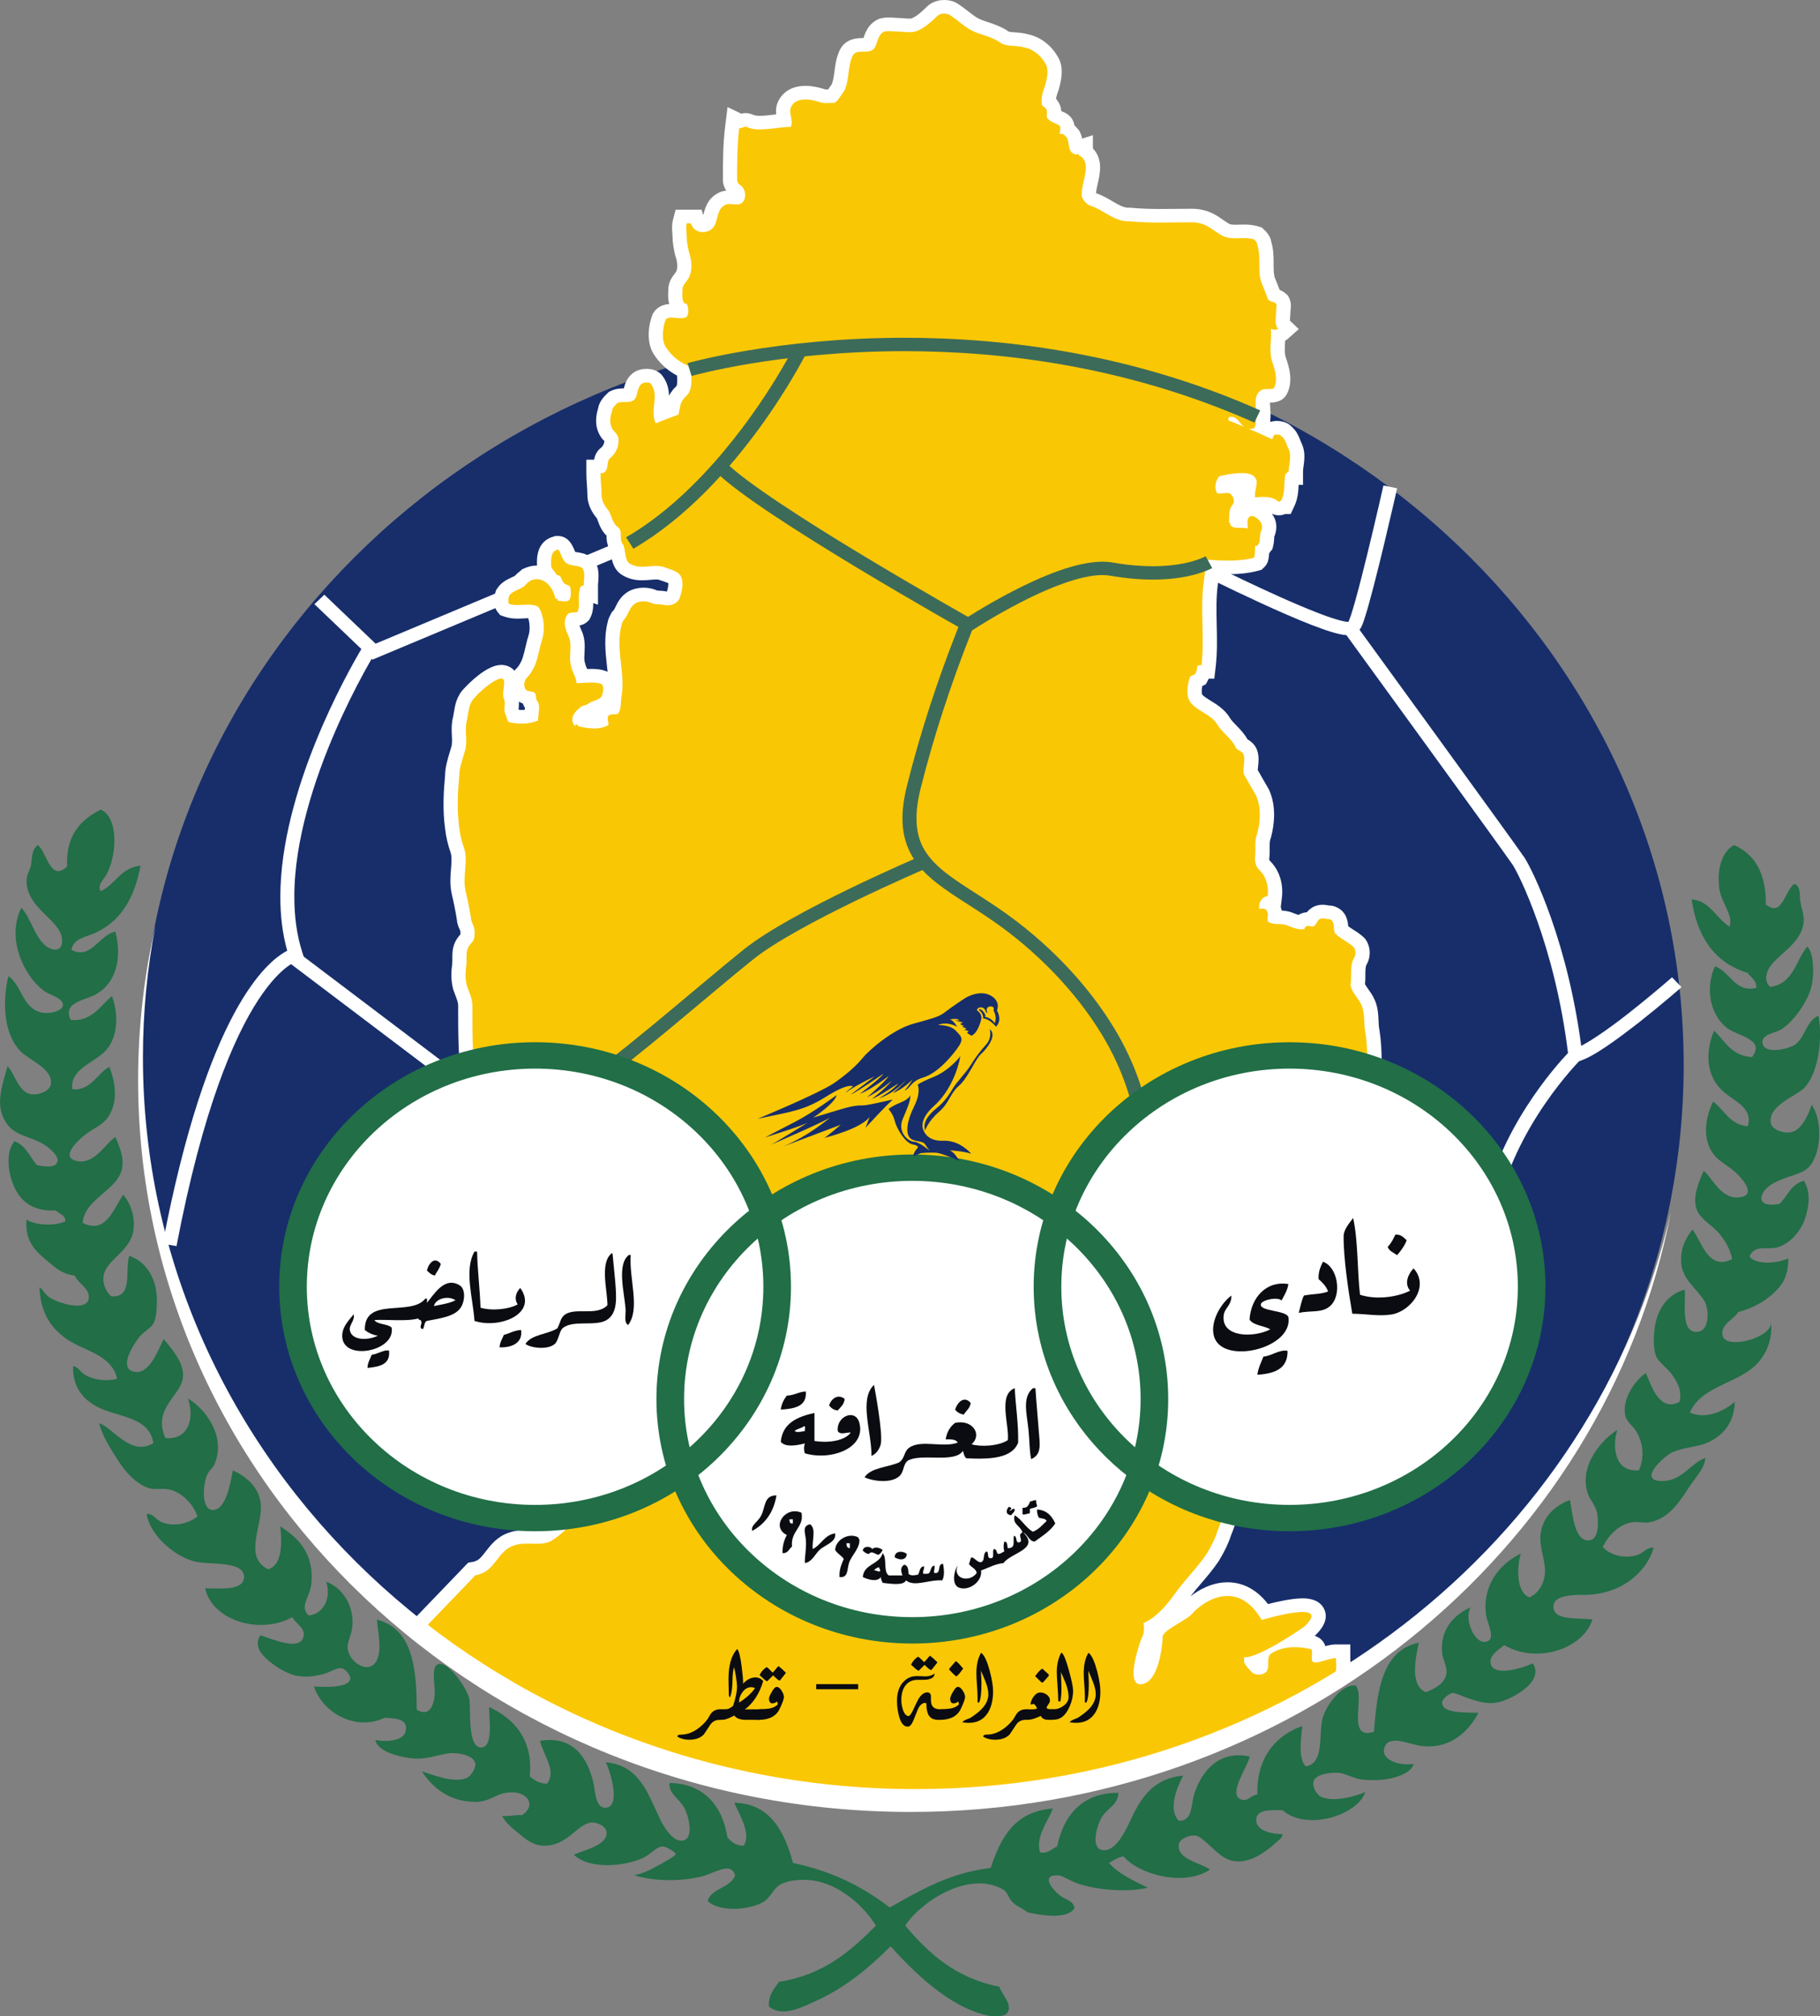 <?xml version="1.0" encoding="UTF-8" standalone="no"?>
<svg
   xmlns:dc="http://purl.org/dc/elements/1.1/"
   xmlns:cc="http://creativecommons.org/ns#"
   xmlns:rdf="http://www.w3.org/1999/02/22-rdf-syntax-ns#"
   xmlns:svg="http://www.w3.org/2000/svg"
   xmlns="http://www.w3.org/2000/svg"
   xmlns:sodipodi="http://sodipodi.sourceforge.net/DTD/sodipodi-0.dtd"
   xmlns:inkscape="http://www.inkscape.org/namespaces/inkscape"
   width="79.534mm"
   height="88.106mm"
   viewBox="0 0 300.6 332.998"
   version="1.1"
   id="svg17053"
   inkscape:version="1.0.1 (3bc2e813f5, 2020-09-07)"
   sodipodi:docname="Al-Gharafa SC logo.svg">
  <rect x="0" y="0" width="300.6" height="332.998" fill="#808080" stroke="none"/>
  <defs
     id="defs17047" />
  <sodipodi:namedview
     id="base"
     pagecolor="#ffffff"
     bordercolor="#666666"
     borderopacity="1.0"
     inkscape:pageopacity="0.0"
     inkscape:pageshadow="2"
     inkscape:zoom="0.35"
     inkscape:cx="251.01423"
     inkscape:cy="237.92749"
     inkscape:document-units="px"
     inkscape:current-layer="layer1"
     inkscape:document-rotation="0"
     showgrid="false"
     inkscape:window-width="1267"
     inkscape:window-height="728"
     inkscape:window-x="83"
     inkscape:window-y="0"
     inkscape:window-maximized="0" />
  <g
     inkscape:label="Layer 1"
     inkscape:groupmode="layer"
     id="layer1"
     transform="translate(-123.986,-282.073)">
    <path
       style="fill:#172e6b;fill-opacity:1;fill-rule:evenodd;stroke:none;stroke-width:1.438"
       d="m 401.492,457.949 c 0,-66.744 -56.778,-120.854 -126.82,-120.854 -70.041,0 -126.82,54.11 -126.82,120.854 0,66.744 56.778,120.853 126.82,120.853 70.041,0 126.82,-54.11 126.82,-120.853"
       id="path16653" />
    <path
       style="fill:#172e6b;fill-opacity:1;fill-rule:nonzero;stroke:none;stroke-width:1.438"
       d="m 185.402,372.886 c -22.842,21.774 -36.97,51.846 -36.97,85.063 0,33.217 14.129,63.289 36.97,85.063 22.847,21.769 54.402,35.24 89.271,35.24 34.863,0 66.418,-13.471 89.26,-35.24 22.847,-21.774 36.976,-51.846 36.976,-85.063 0,-33.217 -14.129,-63.289 -36.976,-85.063 -22.842,-21.774 -54.396,-35.234 -89.26,-35.234 -34.869,0 -66.424,13.46 -89.271,35.234 m -38.127,85.063 c 0,-67.053 57.036,-121.404 127.398,-121.404 70.35,0 127.392,54.351 127.398,121.404 -0.005,67.047 -57.048,121.404 -127.398,121.404 -70.362,0 -127.398,-54.357 -127.398,-121.404"
       id="path16655" />
    <path
       style="fill:#ffffff;fill-opacity:1;fill-rule:nonzero;stroke:none;stroke-width:1.438"
       d="m 150.859,487.47 c 7.359,-38.487 17.19,-46.644 20.566,-48.38 -0.803,-2.859 -1.14,-5.87 -1.14,-8.932 0.034,-17.477 11.016,-36.88 13.387,-40.897 l -7.758,-7.41 h 0.006 l 1.635,-1.562 9.016,8.612 -0.461,0.742 c -0.006,0 -0.837,1.337 -2.107,3.674 -1.27,2.337 -2.966,5.651 -4.657,9.556 -3.387,7.809 -6.758,17.982 -6.747,27.285 -0.006,3.23 0.399,6.348 1.326,9.23 l 0.376,1.163 -1.242,0.247 -0.011,0.005 c -0.056,0.012 -0.146,0.051 -0.281,0.107 -0.264,0.118 -0.697,0.348 -1.27,0.77 -1.14,0.837 -2.843,2.461 -4.842,5.517 -4.005,6.118 -9.185,17.982 -13.516,40.672 z m 0,0"
       id="path16657" />
    <path
       style="fill:#ffffff;fill-opacity:1;fill-rule:nonzero;stroke:none;stroke-width:1.438"
       d="m 171.661,441.001 1.438,-1.736 31.341,23.707 -1.438,1.73 z m 0,0"
       id="path16659" />
    <path
       style="fill:#ffffff;fill-opacity:1;fill-rule:nonzero;stroke:none;stroke-width:1.438"
       d="m 184.542,388.998 43.009,-18.022 0.933,2.028 -43.009,18.022 z m 0,0"
       id="path16661" />
    <path
       style="fill:#ffffff;fill-opacity:1;fill-rule:nonzero;stroke:none;stroke-width:1.438"
       d="m 347.13,384.981 -0.421,-0.247 c 0,0 0,-0.005 0.012,-0.022 0.017,-0.039 0.051,-0.107 0.09,-0.202 0.079,-0.185 0.18,-0.461 0.298,-0.803 0.225,-0.68 0.5,-1.618 0.803,-2.708 0.607,-2.185 1.315,-5.005 1.994,-7.78 1.354,-5.556 2.573,-10.955 2.573,-10.966 l 2.264,0.466 c -0.005,0.022 -3.73,16.544 -5.432,21.662 -0.281,0.775 -0.376,1.185 -0.786,1.713 z m 0,0"
       id="path16663" />
    <path
       style="fill:#ffffff;fill-opacity:1;fill-rule:nonzero;stroke:none;stroke-width:1.438"
       d="m 321.474,376.487 v 0.005 z m 47.425,105.658 c 2.618,-13.572 12.061,-24.049 14.067,-26.167 -2.185,-17.814 -8.185,-29.645 -9.129,-31.066 -0.489,-0.747 -7.488,-10.421 -14.303,-19.814 -5.91,-8.14 -11.702,-16.112 -13.168,-18.128 -1.433,-0.107 -3.331,-0.77 -5.747,-1.685 -2.539,-0.989 -5.505,-2.292 -8.342,-3.595 -5.623,-2.579 -10.719,-5.157 -10.803,-5.202 l 1.073,-1.955 c 0.022,0.012 11.527,5.826 18.948,8.702 2.427,0.966 4.539,1.567 5.157,1.539 0.051,0 0.084,-0.005 0.101,-0.005 l 0.736,-0.129 0.421,0.584 c 0.012,0.022 26.74,36.762 27.886,38.515 1.23,1.899 7.314,13.988 9.533,32.487 l 0.062,0.517 -0.382,0.376 c 0,0.005 -0.668,0.663 -1.753,1.921 -1.079,1.258 -2.556,3.09 -4.123,5.376 -3.129,4.573 -6.59,10.955 -7.966,18.128 z m 0,0"
       id="path16665" />
    <path
       style="fill:#ffffff;fill-opacity:1;fill-rule:nonzero;stroke:none;stroke-width:1.438"
       d="m 383.926,455.27 c 1.376,-0.219 5.764,-3.236 9.365,-6.112 3.674,-2.893 6.854,-5.679 6.859,-5.685 l 1.562,1.635 c -0.005,0.005 -3.225,2.82 -6.949,5.758 -3.798,2.938 -7.792,5.955 -10.337,6.567 z m 0,0"
       id="path16667" />
    <path
       style="fill:#ffffff;fill-opacity:1;fill-rule:evenodd;stroke:none;stroke-width:1.438"
       d="m 209.704,399.312 c 0.146,0.012 0.292,0.017 0.433,0.017 0.18,0 0.354,-0.012 0.522,-0.022 0.017,-0.129 0.022,-0.258 0.022,-0.343 -0.157,-0.242 -0.258,-0.483 -0.331,-0.702 -0.213,-0.073 -0.438,-0.174 -0.657,-0.303 0.022,0.365 -0.012,0.685 -0.028,0.938 -0.005,0.084 -0.017,0.185 -0.022,0.264 0.022,0.051 0.045,0.101 0.062,0.152 m 62.615,180.665 c -6.444,0 -11.803,-1.624 -17.993,-2.466 -7.736,-1.168 -13.303,-2.326 -20.359,-4.472 -21.679,-6.927 -34.717,-16.55 -39.391,-20.802 l -4.09,-0.826 1.562,-1.624 8.719,-9.073 0.545,-0.567 0.792,-0.129 c 0.146,-0.022 0.247,-0.056 0.27,-0.068 l 0.135,-0.062 0.096,-0.034 c 0.539,-0.185 1.022,-0.809 1.59,-1.534 0.848,-1.101 1.899,-2.461 3.786,-3.107 1.107,-0.404 2.23,-0.461 3.073,-0.461 0.281,0 0.551,0.005 0.831,0.012 0.23,0 0.466,0.012 0.691,0.012 0.758,0 1.14,-0.068 1.41,-0.258 2.298,-1.567 3.657,-3.416 3.55,-4.82 -0.079,-1.062 -0.034,-2.045 0.012,-2.994 0.045,-1.022 0.096,-1.994 -0.039,-2.932 -0.32,-0.388 -0.624,-0.899 -0.663,-1.545 -0.174,-1.882 -0.107,-3.758 -0.045,-5.573 0.073,-2.067 0.141,-4.022 -0.118,-5.893 l -0.017,-0.146 v -0.146 c 0,-0.174 0.005,-0.36 0.028,-0.545 0,-0.028 0,-0.051 0,-0.068 -0.096,-0.112 -0.197,-0.225 -0.292,-0.331 -0.506,-0.573 -1.028,-1.152 -1.483,-1.882 l -0.141,-0.213 -0.079,-0.23 c -0.169,-0.494 -0.197,-0.949 -0.213,-1.32 0,-0.062 -0.005,-0.118 -0.005,-0.18 l -0.079,-0.112 -0.101,-0.376 c -0.096,-0.123 -0.668,-0.455 -1.062,-0.674 -0.348,-0.202 -0.753,-0.427 -1.146,-0.702 -1.101,-0.781 -1.618,-1.803 -1.994,-2.562 l -0.09,-0.174 c -0.652,-1.028 -1.112,-2.017 -1.562,-2.966 -0.528,-1.129 -0.983,-2.107 -1.685,-3.011 -0.303,-0.348 -0.562,-0.865 -0.551,-1.579 -1.674,-2.55 -1.477,-5.713 -0.444,-7.882 l 0.022,-0.034 0.012,-0.034 c 0.534,-1.017 1.506,-1.399 2.213,-1.584 0.191,-2.112 -0.472,-4.157 -1.888,-5.741 -0.522,-0.579 -1.191,-1.146 -1.899,-1.753 -1.865,-1.59 -4.191,-3.573 -4.393,-6.702 -0.096,-1.472 0.107,-2.809 0.309,-4.107 0.191,-1.247 0.376,-2.432 0.23,-3.545 -0.719,-4.758 -0.719,-9.269 -0.719,-14.039 0,-0.494 -0.213,-1.045 -0.461,-1.685 -0.101,-0.253 -0.197,-0.506 -0.281,-0.758 l -0.022,-0.045 -0.017,-0.051 c -0.466,-1.59 -0.365,-3.107 -0.197,-4.376 0.022,-0.213 0.022,-0.472 0.022,-0.764 -0.012,-0.669 -0.034,-1.584 0.371,-2.601 0.27,-0.652 0.646,-1.084 0.888,-1.376 0.022,-0.022 0.045,-0.045 0.068,-0.073 0.028,-0.32 0.012,-0.584 -0.079,-0.742 -0.141,-0.258 -0.438,-0.91 -0.494,-1.629 -0.275,-1.674 -0.522,-2.932 -0.865,-4.342 l -0.005,-0.028 -0.005,-0.034 c -0.315,-1.472 -0.202,-2.854 -0.101,-4.073 0.084,-1.101 0.157,-2.05 -0.09,-2.747 -0.438,-1.258 -0.736,-2.545 -0.882,-3.82 -0.427,-3.112 -0.264,-6.073 -0.012,-8.809 0.017,-1.376 0.41,-2.663 0.753,-3.803 0.079,-0.258 0.163,-0.522 0.236,-0.786 l 0.012,-0.034 0.005,-0.034 c 0.185,-0.556 0.152,-1.163 0.118,-1.938 -0.034,-0.725 -0.079,-1.556 0.073,-2.472 l 0.012,-0.107 0.022,-0.096 c 0.09,-0.32 0.146,-0.685 0.213,-1.073 0.197,-1.264 0.449,-2.826 1.781,-4.14 0.584,-0.629 3.623,-3.803 6.045,-3.803 0.916,0 1.685,0.365 2.197,0.966 0.146,-0.202 0.315,-0.388 0.5,-0.556 0.371,-0.461 0.708,-1.101 0.876,-1.663 0.18,-0.573 0.292,-1.079 0.421,-1.612 0.14,-0.59 0.275,-1.197 0.5,-1.904 0.242,-0.775 0.264,-1.635 0.079,-2.562 -0.039,-0.141 -0.068,-0.27 -0.101,-0.382 h -0.022 c -0.242,0 -0.489,0.017 -0.736,0.028 -0.348,0.022 -0.685,0.039 -1.017,0.039 -0.854,0 -1.55,-0.112 -2.197,-0.343 l -0.668,-0.236 -0.466,-0.579 c -0.966,-1.281 -0.309,-3.236 -0.281,-3.32 l 0.084,-0.236 0.141,-0.213 c 0.669,-1.073 1.697,-1.545 2.449,-1.893 0.174,-0.079 0.354,-0.157 0.494,-0.236 0.292,-0.337 0.618,-0.59 0.843,-0.764 l 0.09,-0.079 0.27,-0.253 0.286,-0.118 c 0.691,-0.331 1.421,-0.5 2.152,-0.5 h 0.017 v -0.213 c -0.028,-0.938 -0.079,-3.803 2.753,-4.573 l 0.309,-0.09 0.371,-0.005 c 1.758,0 2.421,1.539 2.73,2.275 0.045,0.107 0.101,0.247 0.157,0.365 0.09,0.012 0.191,0.028 0.27,0.039 0.607,0.09 1.438,0.213 2.202,0.764 1.556,1.107 1.416,2.938 1.326,4.151 -0.017,0.219 -0.039,0.433 -0.039,0.629 v 3.118 l -0.792,-0.253 c 0.012,0.719 -0.045,1.595 -0.494,2.449 l -0.169,0.326 -0.27,0.258 c -0.421,0.404 -0.899,0.579 -1.326,0.663 0.051,0.163 0.124,0.365 0.236,0.618 0.725,1.433 0.646,2.809 0.584,3.921 -0.034,0.595 -0.062,1.152 0.045,1.517 l 0.051,0.135 0.022,0.141 c 0.034,0.185 0.152,0.455 0.281,0.747 0.017,0.034 0.028,0.073 0.045,0.107 0.247,-0.012 0.5,-0.017 0.753,-0.017 0.674,0 1.68,0.051 2.623,0.477 -0.039,-0.365 -0.079,-0.73 -0.124,-1.101 -0.23,-2.14 -0.5,-4.562 0.118,-7.033 0.084,-0.534 0.326,-0.994 0.562,-1.444 l 0.157,-0.298 0.281,-0.281 c 0.073,-0.079 0.219,-0.382 0.32,-0.579 0.36,-0.747 0.904,-1.865 2.258,-2.607 l 0.056,-0.028 0.062,-0.028 c 0.663,-0.32 1.444,-0.489 2.27,-0.489 0.792,0 1.562,0.163 2.219,0.466 0.073,0.012 0.23,0.017 0.36,0.028 0.326,0.012 0.77,0.034 1.253,0.152 0.213,-0.669 0.253,-1.163 0.23,-1.399 -0.427,-0.185 -0.775,-0.298 -1.157,-0.421 l -0.118,-0.039 -0.123,-0.051 c -0.096,-0.039 -0.253,-0.09 -0.612,-0.09 -0.275,0 -0.601,0.028 -0.938,0.056 -0.41,0.039 -0.871,0.079 -1.359,0.079 -1.258,0 -2.331,-0.281 -3.275,-0.854 -1.494,-0.904 -1.725,-2.427 -1.882,-3.432 -0.028,-0.197 -0.056,-0.388 -0.096,-0.556 -0.163,-0.247 -0.354,-0.596 -0.449,-1.034 -0.185,-0.595 -0.197,-1.118 -0.185,-1.5 -0.837,-0.803 -1.18,-1.736 -1.416,-2.388 -0.079,-0.202 -0.174,-0.483 -0.236,-0.567 l -0.118,-0.112 -0.056,-0.079 c -0.854,-1.079 -1.337,-2.359 -1.337,-3.505 0,-0.506 -0.045,-1.073 -0.079,-1.674 -0.051,-0.646 -0.096,-1.315 -0.096,-1.972 v -2.247 h 1.27 c 0.129,-0.624 0.393,-1.399 1.157,-1.977 0.326,-0.27 0.539,-0.708 0.551,-1.101 -0.045,-0.051 -0.107,-0.124 -0.208,-0.219 l -0.157,-0.152 -0.135,-0.191 c -0.944,-1.348 -1.118,-2.977 -0.534,-4.848 0.191,-1.191 1.073,-2.034 1.528,-2.466 l 0.264,-0.253 0.337,-0.163 c 0.775,-0.371 1.528,-0.399 2.112,-0.404 0.185,-0.702 0.483,-1.685 1.376,-2.427 0.815,-0.697 1.848,-0.803 2.399,-0.803 1.174,0 2.146,0.461 2.68,1.253 0.77,1.079 0.989,2.185 1.006,3.185 0.123,-0.242 0.275,-0.483 0.461,-0.719 0.236,-0.36 0.511,-0.624 0.73,-0.826 0.017,-0.017 0.034,-0.034 0.051,-0.056 0.157,-0.41 0.135,-1.022 0.096,-1.719 -1.635,-0.871 -2.921,-2.062 -3.893,-3.601 -1.147,-1.838 -0.917,-4.551 -0.181,-6.427 l 0.073,-0.185 0.107,-0.174 c 0.382,-0.607 1.14,-1.331 2.601,-1.433 -0.219,-0.742 -0.191,-1.449 -0.169,-1.983 0.012,-0.135 0.012,-0.275 0.012,-0.41 0,-1.258 0.68,-2.14 1.09,-2.668 0.062,-0.079 0.118,-0.157 0.169,-0.23 0.32,-0.494 0.298,-1.567 -0.096,-2.691 l -0.045,-0.129 -0.028,-0.135 c -0.185,-0.871 -0.393,-1.865 -0.393,-2.932 0,-0.163 -0.017,-0.337 -0.034,-0.517 -0.045,-0.618 -0.107,-1.388 0.101,-2.185 l 0.444,-1.702 h 4.286 l 0.275,0.899 c 0.012,-0.039 0.022,-0.073 0.034,-0.107 0.258,-1.011 0.657,-2.528 2.23,-3.427 0.444,-0.287 0.955,-0.455 1.539,-0.517 -0.354,-0.511 -0.551,-1.107 -0.551,-1.73 0,-2.921 0,-5.932 0.371,-8.887 l 0.388,-3.174 2.264,1.079 c 0.213,-0.051 0.461,-0.09 0.736,-0.09 0.427,0 0.837,0.101 1.219,0.281 0.236,0.107 0.624,0.169 1.152,0.169 0.663,0 1.433,-0.09 2.247,-0.191 0.146,-0.011 0.281,-0.028 0.427,-0.051 -0.062,-0.522 -0.056,-1.14 0.174,-1.786 0.713,-1.876 2.404,-2.921 4.657,-2.921 1.163,0 2.27,0.275 3,0.506 l 0.163,0.051 0.073,0.034 c 0.028,0.006 0.084,0.011 0.169,0.011 0.118,0 0.236,-0.011 0.348,-0.011 0.084,-0.118 0.163,-0.236 0.225,-0.331 0.129,-0.191 0.258,-0.376 0.376,-0.545 0.23,-0.579 0.326,-1.309 0.427,-2.079 0.146,-1.095 0.303,-2.331 0.888,-3.556 l 0.017,-0.039 0.017,-0.034 c 1,-1.904 3.005,-1.904 3.865,-1.904 h 0.012 c 0.005,-0.022 0.017,-0.051 0.028,-0.073 0.287,-0.843 0.764,-2.247 2.359,-3.005 l 0.225,-0.112 0.253,-0.056 c 0.393,-0.096 0.826,-0.146 1.309,-0.146 0.32,0 0.657,0.022 0.977,0.045 0.185,0.011 0.371,0.034 0.539,0.034 0.393,0 0.781,0.028 1.112,0.062 0.264,0.017 0.522,0.045 0.775,0.045 0.275,0 0.348,-0.034 0.36,-0.039 l 0.062,-0.028 0.068,-0.028 c 0.792,-0.326 1.64,-1.135 2.545,-2 l 0.118,-0.107 0.146,-0.107 c 0.691,-0.506 1.545,-0.764 2.461,-0.764 0.949,0 1.826,0.275 2.466,0.775 0.567,0.365 1.05,0.753 1.534,1.124 0.444,0.348 0.865,0.674 1.286,0.944 0.528,0.343 1.208,0.567 1.989,0.826 0.944,0.32 2.011,0.674 3.045,1.331 l 0.118,0.073 0.107,0.09 c 0.146,0.118 0.624,0.146 1.135,0.18 0.652,0.045 1.444,0.096 2.303,0.354 2.073,0.478 3.871,1.927 4.944,3.983 0.646,1.225 0.64,2.899 -0.017,5.101 l -0.012,0.051 -0.022,0.045 c -0.202,0.584 -0.354,1.039 -0.416,1.449 0.141,0.146 0.275,0.32 0.393,0.528 0.348,0.539 0.455,1.067 0.477,1.494 0.022,0.006 0.039,0.017 0.062,0.022 0.185,0.084 0.376,0.163 0.562,0.253 l 0.141,0.062 0.112,0.079 c 0.736,0.461 1.157,1.107 1.286,1.927 0.253,0.23 0.433,0.449 0.539,0.584 l 0.197,0.185 0.169,0.326 c 0.197,0.376 0.315,0.758 0.376,1.101 l 1.781,-0.562 v 2.191 c 1.713,1.815 1.185,4.118 0.798,5.82 -0.123,0.545 -0.253,1.112 -0.287,1.556 1.039,0.365 1.91,0.871 2.691,1.331 0.955,0.562 1.713,1.006 2.528,1.079 h 0.539 l 0.118,0.017 c 1.421,0.135 2.932,0.191 4.893,0.191 0.826,0 1.657,-0.011 2.489,-0.017 0.865,-0.011 1.741,-0.022 2.623,-0.022 1.124,0 2.326,0.264 3.303,0.736 0.697,0.326 1.292,0.742 1.809,1.107 0.388,0.264 0.753,0.522 1.084,0.691 0.27,0.09 0.668,0.107 1,0.107 0.208,0 0.421,-0.011 0.635,-0.017 0.247,-0.006 0.494,-0.011 0.747,-0.011 0.657,0 1.511,0.039 2.393,0.32 l 0.528,0.169 0.388,0.365 c 0.292,0.281 1.017,0.961 1.18,1.989 0.388,1.315 0.388,2.55 0.388,3.651 0,0.899 0,1.685 0.208,2.326 0.258,0.618 0.522,1.258 0.792,1.977 0.326,0.135 0.73,0.337 1.09,0.68 l 0.27,0.258 0.169,0.326 c 0.427,0.815 0.331,1.601 0.275,2.073 -0.012,0.084 -0.028,0.169 -0.028,0.253 0,0.309 -0.022,0.629 -0.051,0.955 -0.012,0.157 -0.028,0.365 -0.034,0.522 l 1.466,1.404 -1.786,1.584 c -0.096,0.084 -0.247,0.208 -0.461,0.331 -0.005,0.096 -0.012,0.197 -0.022,0.292 -0.051,0.899 -0.101,1.674 0.101,2.399 0.517,1.489 1.337,3.932 0.197,6.123 -0.691,1.298 -2.067,1.399 -2.792,1.404 0,0.258 0.028,0.584 0.045,0.843 0.045,0.584 0.101,1.247 0.028,1.944 -0.005,0.073 -0.012,0.163 -0.017,0.253 0,0.051 -0.005,0.101 -0.012,0.152 0.343,-0.107 0.713,-0.163 1.112,-0.163 1.011,0 1.888,0.348 2.449,0.966 0.826,0.719 1.185,1.64 1.427,2.27 l 0.09,0.213 c 0.028,0.079 0.062,0.157 0.096,0.23 l 0.056,0.112 c 0.601,1.348 0.416,2.68 0.286,3.646 -0.056,0.337 -0.096,0.657 -0.096,0.888 v 2.241 h -0.725 c -0.045,0.983 -0.101,2.202 -0.691,3.477 l -0.624,1.337 h -0.916 c -0.275,0.118 -0.618,0.208 -1.028,0.208 -0.41,0 -0.809,-0.09 -1.157,-0.27 0.747,0.983 0.938,2.247 0.506,3.494 l -0.051,0.152 -0.073,0.146 c 0.012,0 0,0.174 -0.005,0.303 -0.017,0.315 -0.045,0.747 -0.163,1.225 l -0.157,0.607 -0.236,0.225 c -0.084,0.141 -0.174,0.27 -0.27,0.382 -0.073,1.253 -0.309,1.831 -0.843,2.337 l -0.427,0.399 -0.579,0.157 c -1.416,0.382 -2.966,0.562 -4.904,0.562 -0.506,0 -1.006,-0.012 -1.5,-0.028 -0.079,0.562 -0.157,1.129 -0.23,1.725 -0.281,2.129 -0.236,4.32 -0.185,6.634 0.056,2.264 0.107,4.601 -0.163,6.938 l -0.23,1.994 h -0.921 c -0.045,0.096 -0.084,0.18 -0.124,0.253 l -0.354,0.668 -0.584,0.287 c -0.101,0.489 -0.123,0.955 -0.056,1.32 0.039,0.247 0.871,0.758 1.421,1.101 1.039,0.64 2.326,1.433 3.152,2.781 0.264,0.455 0.657,0.86 1.112,1.32 0.584,0.601 1.292,1.32 1.831,2.281 0.478,0.286 1.242,0.809 1.59,1.792 0.36,1.022 0.242,2.017 0.157,2.747 -0.022,0.163 -0.045,0.388 -0.051,0.534 0.315,0.534 0.584,1.022 0.86,1.506 0.298,0.522 0.59,1.045 0.927,1.607 l 0.073,0.118 0.056,0.135 c 1.185,2.725 0.815,5.696 0.286,7.707 l -0.034,0.129 -0.045,0.118 c -0.157,0.41 -0.163,0.831 -0.152,1.545 0.005,0.517 0.022,1.101 -0.068,1.753 -0.017,0.174 0.034,0.298 0.045,0.32 1.567,1.494 2.32,3.736 2.045,6.123 l -0.191,1.584 c 0.073,0.18 0.123,0.371 0.169,0.567 0.506,0.028 1.079,0.096 1.674,0.32 l 0.371,0.146 c 0.219,0.084 0.461,0.18 0.68,0.253 l 0.315,-0.152 c 0.343,-0.169 0.708,-0.258 1.101,-0.286 0.635,-0.792 1.545,-1.242 2.59,-1.242 0.382,0 0.697,0.062 0.933,0.101 0.045,0.005 0.09,0.017 0.141,0.022 1.326,0.022 2.5,0.899 2.871,2.017 0.213,0.528 0.27,1.028 0.298,1.41 0.225,0.169 0.489,0.343 0.77,0.522 0.579,0.365 1.236,0.786 1.837,1.354 l 0.163,0.157 0.123,0.185 c 0.831,1.191 0.871,2.899 0.124,4.135 -0.185,0.41 -0.185,1.017 -0.185,1.713 0,0.455 0,0.966 -0.062,1.489 0.101,0.208 0.371,0.59 0.556,0.854 0.331,0.472 0.713,1.011 0.989,1.624 0.59,1.258 0.64,2.466 0.697,3.522 0.017,0.556 0.039,1.079 0.141,1.567 l 0.017,0.056 0.005,0.062 c 0.506,3.371 0.354,6.601 0.202,9.724 -0.118,2.567 -0.23,4.989 -0.012,7.483 l 0.005,0.045 v 0.039 c 0.14,2.904 0.073,6.106 -0.197,9.556 l 0.64,0.865 c 1.82,2.483 1.27,5.129 0.899,6.87 -0.034,0.157 -0.034,0.32 -0.051,0.483 -0.068,0.781 -0.191,2.236 -1.534,3.196 l -0.169,0.123 -0.197,0.09 c -0.09,0.045 -0.185,0.084 -0.27,0.124 -0.573,1.219 -1.09,2.388 -1.5,3.55 -0.202,0.596 -0.112,1.483 -0.022,2.41 0.118,1.157 0.247,2.472 -0.09,3.854 l -0.674,2.781 -1.309,-0.629 c -0.663,0.551 -1.337,1.05 -1.983,1.528 -1.584,1.174 -2.955,2.197 -3.893,3.696 -0.972,1.831 -2.146,3.387 -3.281,4.904 -0.831,1.107 -1.618,2.152 -2.309,3.275 -0.685,1.107 -1.708,1.719 -2.528,2.213 -0.27,0.157 -0.685,0.416 -0.888,0.584 0,0.039 -0.005,0.084 -0.005,0.123 -0.028,0.506 -0.068,1.27 -0.494,2.09 l -0.096,0.18 -0.129,0.163 c -0.326,0.416 -0.539,0.815 -0.64,1.185 l -0.034,0.146 -0.062,0.141 c -0.809,1.932 -1.337,3.955 -1.899,6.095 -0.567,2.157 -1.146,4.387 -2.056,6.573 -0.348,1.14 -0.994,2.494 -1.916,4.028 l -0.028,0.051 -0.034,0.051 c -0.933,1.388 -1.955,2.579 -2.938,3.73 -0.618,0.719 -1.202,1.404 -1.747,2.112 1.399,-1.095 3.595,-2.326 6.135,-2.326 1.865,0 4.427,0.669 6.679,3.595 1.624,-0.416 4.011,-0.944 5.713,-0.944 2.314,0 3.236,1.006 3.607,1.859 0.831,1.927 -0.865,3.635 -1.601,4.342 l 0.152,0.039 0.253,0.118 c 0.77,0.365 1.157,0.944 1.343,1.534 0.573,-0.152 1.174,-0.281 1.77,-0.281 h 2.354 v 2.253 c 0,0.169 0.005,0.343 0.017,0.528 0.039,0.77 0.084,1.82 -0.326,2.871 -0.101,0.27 -0.236,0.517 -0.416,0.753 l -0.242,0.315 -0.337,0.213 c -16.758,10.837 -34.223,15.645 -43.138,17.555 l -0.27,0.051 c -0.646,0.118 -1.298,0.236 -1.949,0.343 l -2.938,0.449 0.096,-1.225 c -3.286,0.595 -6.635,1.067 -9.999,1.41 l 0.191,1.146 -2.528,0.202 c -4.061,0.315 -8.145,0.478 -12.128,0.478 z m 0,0"
       id="path16669" />
    <path
       style="fill:#fac705;fill-opacity:1;fill-rule:evenodd;stroke:none;stroke-width:1.438"
       d="m 326.951,350.955 c 1.23,-0.292 1.646,0.854 2.455,1.579 -0.837,-0.354 -1.674,-0.691 -2.517,-1.022 -0.062,-0.213 0.062,-0.556 0.062,-0.556 m 8.151,-14.595 c -0.691,-0.663 -0.348,-1.82 -0.348,-2.814 0,-0.5 0.174,-1 0,-1.331 -0.343,-0.331 -1.208,-0.331 -1.388,-0.826 -0.343,-0.994 -0.691,-1.826 -1.039,-2.657 -0.697,-1.983 0,-4.14 -0.697,-6.297 0,-0.331 -0.343,-0.663 -0.517,-0.831 -1.562,-0.5 -3.466,0.169 -5.028,-0.5 -1.05,-0.494 -1.91,-1.32 -2.955,-1.82 -0.697,-0.331 -1.562,-0.5 -2.253,-0.5 -3.472,0 -6.769,0.169 -10.241,-0.163 h -0.522 c -2.427,-0.163 -3.989,-1.989 -6.247,-2.652 -0.522,-0.331 -1.039,-0.831 -1.208,-1.494 -0.18,-2.157 1.59,-4.944 0,-6.466 -0.18,-0.169 -0.528,-0.169 -0.528,-0.5 -0.517,0.169 -0.865,0 -1.213,-0.326 -0.522,-0.669 -0.348,-1.663 -0.691,-2.326 -0.174,-0.169 -0.522,-0.831 -1.219,-0.663 0,-0.494 0.348,-1.163 -0.174,-1.494 -0.691,-0.331 -1.388,-0.494 -1.904,-1.163 -0.18,-0.494 0.174,-0.989 -0.18,-1.483 -0.169,-0.337 -0.517,-0.337 -0.685,-0.668 -0.18,-1.157 0.169,-2.157 0.517,-3.152 0.348,-1.157 0.624,-2.618 0.169,-3.477 -0.685,-1.331 -1.904,-2.489 -3.472,-2.82 -1.556,-0.494 -3.118,0 -4.337,-0.994 -1.562,-1 -3.466,-1.163 -5.028,-2.157 -1.045,-0.663 -1.91,-1.494 -2.944,-2.157 -0.354,-0.331 -1.393,-0.5 -2.09,0 -1.045,0.994 -2.084,1.989 -3.298,2.489 -1.039,0.494 -2.258,0.169 -3.298,0.169 -0.697,0 -1.556,-0.169 -2.253,0 -1.045,0.494 -1.045,1.657 -1.562,2.652 -0.865,1.326 -2.955,0 -3.646,1.326 -0.871,1.82 -0.517,3.977 -1.388,5.803 -0.522,0.663 -1.219,1.989 -1.736,1.989 -0.865,0 -1.736,0.169 -2.432,-0.163 -1.556,-0.5 -3.989,-0.831 -4.68,0.994 -0.348,0.989 0.517,2.152 0,3.146 -2.432,0 -5.348,0.933 -7.292,0 -0.348,-0.163 -0.871,0.337 -1.213,0.169 -0.348,2.82 -0.348,5.803 -0.348,8.623 0,0.331 0.197,0.624 0.522,0.826 1.039,0.668 1.039,2.489 0.169,2.989 -0.691,0.494 -2.079,-0.169 -2.77,0.331 -1.567,0.831 -0.871,3.314 -2.432,4.146 -0.865,0.494 -2.601,0.494 -3.123,-1.163 h -0.697 c -0.169,0.663 0,1.494 0,2.152 0,0.837 0.174,1.663 0.348,2.494 0.522,1.489 0.697,3.314 -0.174,4.64 -0.343,0.494 -0.871,0.994 -0.871,1.657 0,0.831 -0.169,1.663 0.348,2.32 h 0.348 c 0.348,0.668 0.348,1.826 0,2.157 -0.865,0.663 -2.949,-0.331 -3.472,0.5 -0.517,1.326 -0.719,3.331 0,4.477 1.045,1.657 2.438,2.646 4.168,3.314 0,1.494 0.348,2.989 -0.348,4.314 -0.174,0.326 -0.697,0.663 -0.865,0.989 -0.663,0.758 -0.59,1.736 -0.843,2.579 -1.264,0.466 -2.517,0.944 -3.758,1.444 -1.045,-2.185 0.68,-4.494 -0.781,-6.505 -0.174,-0.331 -1.208,-0.331 -1.562,0 -0.871,0.663 -0.517,2.483 -1.562,2.82 -0.691,0.326 -1.736,0 -2.427,0.326 -0.348,0.337 -0.871,0.831 -0.871,1.331 -0.348,0.994 -0.522,2.152 0.174,3.146 0.348,0.337 0.792,0.837 0.871,1.331 0.012,0.079 0.012,0.163 0.017,0.247 0.073,1.101 -0.438,2.298 -1.41,3.067 -0.691,0.5 0,2.489 -1.562,2.489 0,1.157 0.18,2.483 0.18,3.646 0,0.663 0.348,1.494 0.865,2.157 0.865,0.826 0.691,2.32 1.91,3.152 0.691,0.663 0.174,1.489 0.517,2.32 0,0.331 0.348,0.5 0.348,0.663 0.348,1.163 0.191,2.466 1.039,2.983 1.91,1.163 3.994,-0.163 5.899,0.663 0.522,0.169 1.045,0.331 1.741,0.669 1.562,0.826 1.034,3.152 0.517,4.472 -0.517,0.994 -1.741,1.202 -2.607,0.994 -0.691,-0.163 -1.382,0 -2.079,-0.331 -0.691,-0.331 -1.736,-0.331 -2.432,0 -1.213,0.663 -1.213,1.989 -2.079,2.82 -0.174,0.331 -0.348,0.663 -0.348,0.831 -1.039,3.977 0.663,7.955 0,11.769 -0.174,1 0,1.989 -0.517,2.82 -0.174,0.331 -1.045,0 -1.567,0.331 -0.517,0.5 0.174,1.494 -0.174,1.663 -1.556,0.826 -3.292,0.494 -4.854,0.163 0,-0.163 -0.348,-0.163 -0.348,-0.494 0,0.163 -0.174,0.494 -0.348,0.331 -0.865,-1.331 0.174,-2.326 1.213,-3.152 0.348,-0.169 0.871,-0.169 1.213,-0.5 0.697,-0.494 1.742,-0.494 2.09,-1.163 0.348,-0.657 0.348,-1.82 0,-1.989 -1.045,-0.494 -2.781,-0.163 -4.168,-0.163 0,-0.994 -0.697,-1.826 -0.865,-2.82 -0.522,-1.657 0.343,-3.483 -0.522,-5.14 -0.522,-1.163 -0.871,-2.489 0,-3.483 0.343,-0.331 1.388,-0.163 1.562,-0.331 0.522,-0.994 0,-2.32 0.343,-3.477 0,-0.337 0.18,-1 0.697,-0.837 0,-0.994 0.348,-2.483 -0.348,-2.983 -0.691,-0.494 -2.079,-0.163 -2.775,-0.994 -0.522,-0.5 -0.837,-2.09 -1.213,-1.989 -1.213,0.331 -1.045,1.826 -1.045,2.652 0,0.5 0.697,1 0.871,1.494 0.174,0 0.348,0.163 0.522,0.163 0.343,0.337 0.343,0.831 0.691,1.163 0.174,0.331 0.871,0.331 1.039,0.663 0.18,0.669 0.18,1.331 0,1.989 -0.343,0.663 -1.213,0.331 -1.904,0.331 -0.174,0 -0.174,-0.163 -0.174,-0.331 h -0.348 c -0.343,-1.989 -2.079,-3.977 -4.163,-2.983 -0.174,0.169 -0.697,0.494 -0.871,0.826 -0.865,0.669 -2.079,0.837 -2.601,1.663 -0.174,0.494 -0.174,1.326 0,1.326 1.388,0.494 3.129,-0.169 4.511,0.331 0.522,0.163 0.871,1.163 1.045,1.989 0.242,1.163 0.258,2.404 -0.135,3.646 -0.388,1.247 -0.522,2.241 -0.91,3.489 -0.258,0.871 -0.781,1.859 -1.433,2.607 -0.517,0.376 -0.781,1.371 -0.393,1.989 0.135,0.376 0.786,0.376 1.303,0.5 0.652,0.253 0.264,0.994 0.652,1.494 0.612,0.775 0.129,2.112 0.129,3.236 -1.562,0.618 -3.253,0.618 -4.814,0.247 -0.258,-0.129 -0.393,-1 -0.652,-1.494 -0.258,-0.747 0.135,-1.494 -0.124,-2.241 -0.393,-0.871 0,-1.865 0,-2.859 0,-1.871 -3.646,1.118 -4.82,2.489 -1.168,1.118 -1.039,2.736 -1.433,4.23 -0.258,1.612 0.264,3.107 -0.258,4.724 -0.388,1.365 -0.916,2.736 -0.916,4.107 -0.258,2.859 -0.382,5.595 0,8.455 0.129,1.118 0.393,2.236 0.786,3.359 0.742,2.123 -0.258,4.601 0.258,7.09 0.393,1.612 0.646,2.977 0.916,4.595 0,0.253 0.129,0.624 0.258,0.871 0.388,0.747 0.388,1.618 0.258,2.365 -0.129,0.618 -0.786,0.994 -1.039,1.618 -0.393,0.994 -0.135,1.865 -0.264,2.859 -0.152,1.174 -0.219,2.326 0.129,3.483 0.348,0.994 0.871,1.989 0.871,3.152 0,4.64 0,9.118 0.697,13.763 0.343,2.652 -0.697,5.14 -0.522,7.792 0.202,3.152 3.646,4.809 5.724,7.123 2.079,2.326 2.949,5.477 2.258,8.629 -0.18,0.826 -1.91,0.494 -2.258,1.157 -0.871,1.826 -0.871,4.477 0.697,6.303 0.152,0.185 -0.174,0.663 0,0.831 1.562,1.989 2.079,4.146 3.466,6.297 0.348,0.669 0.702,1.494 1.393,1.989 1.213,0.831 2.775,1.331 3.118,2.652 0.348,0.5 0.174,1.331 0.348,1.831 0.522,0.826 1.213,1.489 1.91,2.32 0.348,0.494 0.174,1.157 0.174,1.657 0.522,3.814 -0.174,7.797 0.174,11.606 0,0.169 0.348,0.494 0.517,0.663 0.522,2.326 0,4.477 0.18,6.797 0.197,2.657 -2.084,5.14 -4.511,6.803 -1.91,1.326 -4.348,0.163 -6.595,0.989 -2.432,0.837 -2.949,3.814 -5.382,4.646 -0.213,0.101 -0.545,0.197 -0.899,0.258 l -8.719,9.078 c 4.281,3.887 17.291,14.466 38.672,21.291 7.078,2.157 14.432,3.786 21.875,4.91 9.213,1.247 19.437,1.64 30.645,0.764 -0.056,-0.32 1.073,-0.034 1.017,-0.438 4.809,-0.393 8.252,-0.545 13.55,-1.646 0,0.472 0.466,-0.298 0.427,0.124 0.702,-0.107 1.393,-0.242 2.084,-0.371 8.32,-1.775 25.729,-6.483 42.329,-17.213 0.045,-0.056 0.079,-0.112 0.096,-0.174 0.348,-0.831 0.174,-1.82 0.174,-2.657 -1.388,0 -3.994,1.506 -3.994,0.174 0,-0.668 0.18,-1.5 -0.169,-1.663 -2.258,-0.494 -4.511,-0.494 -6.421,0.663 -1.213,0.663 0,2.652 -1.213,3.314 -0.522,0.337 -1.393,0.337 -1.91,0 -0.629,-0.601 -1.112,-1.073 -1.449,-1.775 -0.017,-0.534 -0.034,-0.86 -0.034,-0.86 2.337,0.281 9.938,-5.022 9.938,-5.022 4.966,-4.747 -7.016,-1.124 -7.016,-1.124 -4.382,-7.533 -10.522,-2.23 -11.404,-1.112 -0.871,1.112 -4.96,2.786 -4.96,3.904 0,1.124 -0.584,7.539 -3.505,7.82 -2.927,0.281 0,-7.539 0,-7.539 0.472,-0.719 0.511,-1.646 0.354,-2.573 0.005,-0.005 0.017,-0.005 0.028,-0.005 2.253,-1 3.96,-3.174 5.382,-5.14 1.562,-2.157 3.466,-3.989 5.033,-6.303 0.697,-1.163 1.388,-2.489 1.73,-3.652 1.741,-4.146 2.258,-8.618 3.994,-12.763 0.174,-0.663 0.522,-1.331 1.039,-1.989 0.348,-0.668 0.174,-1.331 0.348,-1.989 0.697,-1.494 2.814,-1.803 3.646,-3.152 1.736,-2.82 3.989,-5.146 5.55,-8.129 1.736,-2.814 4.517,-4.146 6.943,-6.297 0,-0.169 0.348,-0.669 0.697,-0.5 0.517,-2.157 -0.522,-4.477 0.174,-6.466 0.517,-1.494 1.213,-2.983 1.91,-4.477 0.169,-0.331 0.685,-0.331 1.039,-0.5 0.691,-0.494 0.517,-1.494 0.691,-2.32 0.348,-1.657 0.697,-3.483 -0.522,-5.14 h -0.348 c -0.348,-0.169 -0.348,-0.494 -0.174,-0.663 -0.174,0.169 -0.174,0.169 -0.343,0.331 -0.174,0 -0.343,0 -0.343,-0.163 0.343,-3.651 0.511,-7.466 0.343,-11.112 -0.517,-5.803 0.697,-11.275 -0.174,-17.083 -0.343,-1.652 0,-3.146 -0.691,-4.64 -0.522,-1.163 -1.893,-2.32 -1.736,-3.483 0.174,-1.326 -0.174,-2.82 0.522,-4.14 0.343,-0.5 0.343,-1.326 0,-1.826 -0.871,-0.831 -2.084,-1.326 -2.955,-2.157 -0.517,-0.331 -0.174,-1.326 -0.517,-1.989 0,-0.169 -0.354,-0.5 -0.697,-0.5 -0.697,0 -1.388,-0.5 -1.91,0.5 -0.174,0.331 -0.343,0.494 -0.517,0.663 -0.354,0.163 -0.871,-0.169 -1.213,0 -0.18,0.163 -0.348,0.163 -0.348,0.494 -1.045,0.169 -2.084,-0.331 -2.949,-0.663 -0.871,-0.331 -2.084,0 -2.949,-0.494 -0.18,0 -0.236,-0.5 -0.18,-0.831 0.18,-0.994 -0.343,-1.657 -1.382,-1.326 -0.18,-0.994 0.343,-1.989 1.382,-2.157 0.18,-1.489 -0.174,-3.152 -1.382,-4.309 -0.528,-0.494 -0.803,-1.32 -0.697,-2.157 0.169,-1.326 -0.174,-2.483 0.343,-3.809 0.522,-1.994 0.697,-4.314 -0.174,-6.309 -0.691,-1.157 -1.213,-2.152 -1.904,-3.314 -0.522,-0.826 0.225,-2.337 -0.174,-3.483 -0.174,-0.494 -0.871,-0.663 -1.213,-0.994 -0.697,-1.657 -2.258,-2.483 -3.129,-3.977 -1.213,-1.989 -4.466,-2.444 -4.859,-4.646 -0.169,-0.994 0,-2.152 0.354,-3.146 0,-0.163 0.522,-0.337 0.86,-0.5 0.18,-0.331 0.348,-0.826 0.348,-1.326 0.18,-0.163 0.348,-0.163 0.697,-0.163 0.528,-4.483 -0.236,-9.129 0.348,-13.6 0.18,-1.326 0.348,-2.489 0.522,-3.809 2.601,0.163 5.382,0.326 7.809,-0.337 0.174,-0.163 0.174,-1.989 0.174,-1.989 0.517,0.169 0.517,-0.331 0.697,-0.5 0.169,-0.663 0,-1.326 0.343,-1.989 0.174,-0.494 0.174,-1.163 -0.343,-1.657 -0.528,-0.663 -1.393,-0.994 -1.741,-0.494 -0.348,0.326 -0.174,1.157 -0.174,1.82 -0.865,-0.331 -2.944,0.331 -2.944,-0.994 h -0.174 c 0.174,-0.826 -0.174,-1.826 0.517,-2.82 0.517,-0.494 0.348,-1.489 -0.343,-1.989 -0.522,-0.163 -1.039,0 -1.567,0 h -0.522 c -0.517,-0.831 -0.343,-1.826 0.174,-2.652 0.174,-0.331 1.213,-0.331 1.567,-0.5 1.556,-0.163 3.989,-0.663 4.68,0.831 0.348,0.663 -0.343,1.989 -0.169,2.983 1.388,-0.163 2.949,-0.163 3.814,0.669 0.174,0.163 0.348,-0.169 0.522,-0.169 0.697,-1.494 0.348,-2.989 0.697,-4.477 0.348,0.163 0.174,-0.331 0.522,-0.331 0,-1.163 0.517,-2.489 0,-3.646 -0.073,-0.135 -0.129,-0.275 -0.191,-0.421 -0.247,-0.618 -0.466,-1.337 -1.028,-1.736 -0.174,-0.331 -1.045,-0.331 -1.213,-0.169 -0.135,0.219 -0.225,0.455 -0.281,0.685 -1.275,-0.595 -2.567,-1.174 -3.871,-1.736 0.309,0.022 0.646,-0.011 0.854,-0.107 0.343,-0.331 0.298,-1.168 0.343,-1.657 0.174,-1.663 -0.691,-3.651 0.871,-4.646 0.697,-0.331 1.91,0 2.084,-0.331 0.691,-1.326 0.169,-2.983 -0.348,-4.477 -0.517,-1.826 0,-3.483 -0.174,-5.309 0.798,0.376 1.213,0 1.213,0"
       id="path16671" />
    <path
       style="fill:#0a0c11;fill-opacity:1;fill-rule:nonzero;stroke:none;stroke-width:1.438"
       d="m 243.129,566.011 h -0.197 c -0.73,-0.012 -1.303,0.27 -1.702,0.837 -0.348,0.534 -0.697,1.062 -1.051,1.59 -0.534,0.579 -1.32,0.865 -2.376,0.865 -0.685,0 -1.292,-0.152 -1.826,-0.444 -0.017,-0.141 0.146,-0.219 0.478,-0.219 1.095,0 2.157,-0.421 3.185,-1.258 0.753,-0.618 1.281,-1.23 1.59,-1.848 0.393,-0.781 1.022,-1.14 1.899,-1.073 0.208,0 0.326,0.068 0.365,0.208 0,0.388 -0.118,0.837 -0.365,1.343"
       id="path16673" />
    <path
       style="fill:#0a0c11;fill-opacity:1;fill-rule:nonzero;stroke:none;stroke-width:1.438"
       d="m 243.129,566.006 v -0.09 z m -5.326,3.208 c 1.034,0 1.798,-0.281 2.298,-0.826 0.354,-0.522 0.702,-1.05 1.05,-1.584 0.41,-0.595 1.011,-0.888 1.764,-0.888 h 0.157 c 0.219,-0.472 0.331,-0.893 0.331,-1.225 -0.028,-0.09 -0.084,-0.135 -0.286,-0.141 -0.068,-0.005 -0.124,-0.012 -0.191,-0.012 -0.742,0.005 -1.258,0.331 -1.612,1.034 -0.32,0.635 -0.859,1.258 -1.612,1.876 -1.045,0.848 -2.129,1.281 -3.247,1.281 -0.253,0 -0.348,0.045 -0.376,0.084 0.506,0.264 1.073,0.399 1.725,0.399 m -1.871,-0.275 -0.039,-0.028 -0.005,-0.039 c 0,0 -0.005,-0.012 -0.005,-0.034 0.012,-0.23 0.253,-0.286 0.573,-0.286 1.067,0 2.107,-0.41 3.123,-1.242 0.742,-0.607 1.264,-1.213 1.567,-1.815 0.365,-0.747 0.977,-1.135 1.781,-1.135 0.068,0 0.141,0.005 0.202,0.012 0.225,-0.005 0.41,0.09 0.461,0.298 0,0.404 -0.124,0.865 -0.376,1.376 l -0.022,0.051 h -0.275 c -0.697,0.005 -1.225,0.264 -1.607,0.803 -0.348,0.528 -0.697,1.062 -1.062,1.601 -0.551,0.595 -1.376,0.893 -2.444,0.893 -0.702,0 -1.32,-0.157 -1.871,-0.455"
       id="path16675" />
    <path
       style="fill:#0a0c11;fill-opacity:1;fill-rule:nonzero;stroke:none;stroke-width:1.438"
       d="m 248.82,560.843 c -0.236,-0.146 -0.494,-0.219 -0.77,-0.219 -0.579,0 -1.079,0.281 -1.494,0.837 -0.416,0.551 -0.612,1.135 -0.59,1.747 l 0.017,0.202 c 1.286,-0.798 2.236,-1.652 2.837,-2.567 m 1.067,3.618 c -0.135,0.309 -0.315,0.826 -0.534,1.55 h -2.202 c -0.921,0 -1.545,-0.247 -1.865,-0.736 -0.213,0.118 -0.511,0.275 -0.921,0.461 -0.348,0.141 -0.607,0.225 -0.764,0.247 -0.152,0.017 -0.483,0.028 -0.977,0.028 0.118,-0.258 0.287,-0.781 0.528,-1.55 0.556,0 0.921,-0.022 1.09,-0.062 0.219,-0.062 0.522,-0.242 0.904,-0.545 0.444,-1.343 0.663,-2.388 0.663,-3.14 0,-0.438 -0.062,-1.045 -0.18,-1.82 -0.135,-0.809 -0.27,-1.404 -0.404,-1.781 -0.219,0.539 -0.331,1.388 -0.354,2.55 -0.017,1.152 -0.135,2.006 -0.348,2.55 l -0.062,-0.118 -0.045,-2.567 c -0.039,-2.236 0.404,-3.899 1.315,-4.972 0.242,0.286 0.461,1.225 0.669,2.798 0.174,1.393 0.258,2.41 0.23,3.05 0.646,-0.809 1.354,-1.213 2.129,-1.213 0.466,0 0.859,0.18 1.174,0.528 -0.601,2.062 -1.652,3.64 -3.157,4.753 0.079,0.051 0.169,0.068 0.281,0.039 0.191,-0.028 0.292,-0.051 0.309,-0.051 z m 0,0"
       id="path16677" />
    <path
       style="fill:#0a0c11;fill-opacity:1;fill-rule:nonzero;stroke:none;stroke-width:1.438"
       d="m 246.629,561.517 c -0.382,0.506 -0.573,1.039 -0.573,1.595 0,0.034 0,0.056 0.005,0.09 v 0.051 c 1.18,-0.747 2.05,-1.545 2.629,-2.382 -0.197,-0.107 -0.41,-0.157 -0.64,-0.157 -0.545,0.005 -1.017,0.258 -1.421,0.803 m -0.742,1.899 -0.017,-0.197 c 0,-0.045 0,-0.073 0,-0.107 0,-0.595 0.202,-1.168 0.607,-1.702 0.427,-0.579 0.961,-0.876 1.573,-0.876 0.298,0 0.573,0.073 0.82,0.23 l -0.051,0.079 0.051,-0.079 0.079,0.051 -0.051,0.079 c -0.612,0.927 -1.573,1.792 -2.865,2.595 l -0.141,0.084 z m -0.522,1.809 c 0.287,0.455 0.871,0.691 1.786,0.691 h 2.129 c 0.185,-0.601 0.343,-1.056 0.466,-1.365 h -2.382 c -0.005,0 -0.107,0.022 -0.287,0.051 -0.051,0.005 -0.09,0.017 -0.129,0.017 -0.09,0 -0.169,-0.028 -0.23,-0.073 l -0.101,-0.073 0.096,-0.068 c 1.477,-1.09 2.517,-2.64 3.118,-4.663 -0.298,-0.309 -0.652,-0.466 -1.073,-0.466 -0.742,0 -1.421,0.388 -2.056,1.18 l -0.174,0.219 0.005,-0.275 c 0,-0.079 0,-0.169 0,-0.253 0,-0.64 -0.073,-1.562 -0.23,-2.775 -0.174,-1.404 -0.382,-2.309 -0.579,-2.663 -0.809,1.017 -1.225,2.539 -1.225,4.584 0,0.079 0.005,0.152 0.012,0.236 l 0.028,2.32 c 0.141,-0.522 0.219,-1.253 0.236,-2.191 0.022,-1.163 0.141,-2.017 0.354,-2.579 l 0.09,-0.236 0.09,0.242 c 0.141,0.388 0.275,0.977 0.41,1.798 0.118,0.775 0.18,1.382 0.18,1.831 0,0.77 -0.219,1.815 -0.691,3.208 -0.388,0.309 -0.697,0.494 -0.944,0.562 -0.18,0.045 -0.528,0.062 -1.039,0.062 -0.197,0.64 -0.348,1.095 -0.466,1.371 0.421,0 0.702,-0.012 0.831,-0.022 0.141,-0.022 0.388,-0.101 0.73,-0.236 0.41,-0.191 0.713,-0.343 0.91,-0.461 l 0.084,-0.045 z m 1.786,0.876 c -0.899,0 -1.539,-0.23 -1.899,-0.708 -0.208,0.118 -0.489,0.258 -0.854,0.421 -0.36,0.146 -0.612,0.225 -0.781,0.253 -0.174,0.022 -0.494,0.034 -0.994,0.034 h -0.146 l 0.056,-0.129 c 0.112,-0.247 0.286,-0.764 0.528,-1.539 l 0.017,-0.062 h 0.073 c 0.551,0 0.916,-0.028 1.062,-0.062 0.197,-0.051 0.494,-0.225 0.843,-0.483 0.444,-1.337 0.657,-2.382 0.657,-3.112 0,-0.433 -0.062,-1.039 -0.18,-1.809 -0.107,-0.629 -0.208,-1.135 -0.315,-1.5 -0.152,0.528 -0.242,1.281 -0.253,2.258 -0.022,1.163 -0.141,2.017 -0.354,2.584 l -0.079,0.191 -0.096,-0.191 -0.073,-0.152 -0.051,-2.562 c 0,-0.084 0,-0.157 0,-0.242 0,-2.129 0.438,-3.73 1.348,-4.792 l 0.079,-0.096 0.068,0.096 c 0.264,0.331 0.472,1.264 0.68,2.843 0.157,1.225 0.236,2.152 0.236,2.798 0.612,-0.685 1.292,-1.039 2.034,-1.039 0.489,0 0.916,0.191 1.247,0.562 l 0.034,0.034 -0.012,0.045 c -0.59,2.011 -1.601,3.573 -3.05,4.691 0.017,0 0.034,-0.005 0.062,-0.012 0.191,-0.028 0.275,-0.051 0.326,-0.051 h 2.522 v 0.09 -0.09 h 0.141 l -0.056,0.129 c -0.129,0.292 -0.309,0.809 -0.534,1.534 l -0.022,0.068 z m 0,0"
       id="path16679" />
    <path
       style="fill:#0a0c11;fill-opacity:1;fill-rule:nonzero;stroke:none;stroke-width:1.438"
       d="m 253.679,558.349 c -0.045,0.079 -0.354,0.472 -0.933,1.174 -0.146,-0.056 -0.331,-0.197 -0.551,-0.41 -0.27,-0.258 -0.444,-0.421 -0.522,-0.478 -0.219,0.23 -0.556,0.562 -1.011,0.994 -0.202,-0.107 -0.567,-0.41 -1.101,-0.916 0.225,-0.483 0.573,-0.882 1.039,-1.202 0.146,0.073 0.32,0.219 0.517,0.438 0.236,0.253 0.393,0.404 0.477,0.477 0.152,-0.112 0.32,-0.286 0.5,-0.517 0.242,-0.298 0.393,-0.477 0.483,-0.556 0.281,0.208 0.652,0.539 1.101,0.994 m -0.309,3.966 c 0,0.343 -0.242,1 -0.725,1.994 -0.59,1.225 -1.854,1.798 -3.769,1.702 0.022,-0.264 0.191,-0.781 0.494,-1.55 0.91,-0.045 1.472,-0.09 1.685,-0.129 0.646,-0.112 1.14,-0.36 1.494,-0.747 -0.017,-0.253 -0.084,-0.472 -0.208,-0.657 -0.236,0.247 -0.5,0.371 -0.786,0.371 -0.062,0 -0.152,-0.017 -0.258,-0.051 -0.141,-0.185 -0.208,-0.376 -0.208,-0.584 0,-0.236 0.152,-0.618 0.449,-1.129 0.298,-0.517 0.545,-0.775 0.736,-0.775 0.242,0 0.483,0.191 0.725,0.579 0.247,0.382 0.371,0.719 0.371,0.977"
       id="path16681" />
    <path
       style="fill:#0a0c11;fill-opacity:1;fill-rule:nonzero;stroke:none;stroke-width:1.438"
       d="m 250.651,559.517 c 0.427,-0.41 0.747,-0.725 0.949,-0.944 l 0.056,-0.062 0.073,0.045 c 0.09,0.073 0.258,0.23 0.534,0.494 0.18,0.18 0.337,0.298 0.455,0.365 0.461,-0.562 0.742,-0.927 0.837,-1.056 -0.388,-0.393 -0.713,-0.691 -0.972,-0.888 -0.084,0.101 -0.225,0.258 -0.416,0.494 -0.191,0.236 -0.354,0.404 -0.517,0.528 l -0.068,0.045 -0.051,-0.045 c -0.09,-0.079 -0.247,-0.236 -0.483,-0.483 -0.174,-0.191 -0.32,-0.32 -0.444,-0.393 -0.416,0.292 -0.719,0.652 -0.933,1.073 0.455,0.433 0.781,0.702 0.977,0.826 m -0.034,0.191 c -0.225,-0.118 -0.584,-0.421 -1.124,-0.933 l -0.045,-0.045 0.028,-0.056 c 0.23,-0.494 0.584,-0.91 1.073,-1.236 l 0.045,-0.034 0.056,0.028 c 0.163,0.079 0.337,0.236 0.534,0.455 0.18,0.197 0.326,0.331 0.41,0.416 0.123,-0.101 0.27,-0.253 0.421,-0.449 0.242,-0.298 0.399,-0.483 0.494,-0.567 l 0.051,-0.056 0.068,0.051 c 0.298,0.213 0.669,0.545 1.118,1.006 l -0.068,0.062 0.068,-0.062 0.051,0.045 -0.039,0.062 c -0.056,0.09 -0.36,0.472 -0.938,1.185 l -0.045,0.051 -0.068,-0.022 c -0.169,-0.068 -0.354,-0.213 -0.579,-0.427 -0.208,-0.197 -0.36,-0.343 -0.449,-0.421 -0.213,0.236 -0.534,0.539 -0.949,0.933 l -0.056,0.051 z m -1.331,6.219 c 1.663,-0.005 2.736,-0.556 3.275,-1.657 0.478,-0.989 0.719,-1.652 0.713,-1.949 0,-0.242 -0.118,-0.556 -0.354,-0.933 -0.242,-0.382 -0.466,-0.545 -0.646,-0.545 -0.107,-0.012 -0.371,0.213 -0.657,0.73 -0.298,0.506 -0.438,0.888 -0.438,1.095 0,0.185 0.068,0.354 0.152,0.489 0.096,0.039 0.174,0.051 0.225,0.051 0.258,0 0.489,-0.112 0.719,-0.348 l 0.079,-0.084 0.068,0.107 c 0.129,0.197 0.202,0.433 0.225,0.697 v 0.034 l -0.028,0.028 c -0.365,0.404 -0.882,0.669 -1.545,0.781 -0.219,0.039 -0.758,0.084 -1.64,0.124 -0.253,0.652 -0.404,1.112 -0.449,1.376 0.101,0.005 0.202,0.005 0.303,0.005 m 0,0.18 c -0.135,0 -0.275,-0.005 -0.416,-0.012 h -0.101 l 0.012,-0.096 c 0.028,-0.286 0.197,-0.798 0.494,-1.573 l 0.022,-0.051 0.068,-0.005 c 0.91,-0.045 1.477,-0.084 1.668,-0.123 0.618,-0.107 1.084,-0.343 1.416,-0.691 -0.017,-0.18 -0.056,-0.337 -0.129,-0.483 -0.225,0.202 -0.483,0.315 -0.764,0.315 -0.084,0 -0.18,-0.017 -0.331,-0.09 -0.152,-0.197 -0.23,-0.404 -0.23,-0.629 0,-0.281 0.163,-0.663 0.461,-1.185 0.309,-0.517 0.539,-0.798 0.82,-0.82 0.298,0.005 0.556,0.236 0.803,0.624 0.253,0.399 0.382,0.736 0.382,1.034 0,0.371 -0.247,1.028 -0.73,2.022 -0.562,1.174 -1.736,1.764 -3.432,1.764 z m 0,0"
       id="path16683" />
    <path
       style="fill:#0a0c11;fill-opacity:1;fill-rule:nonzero;stroke:none;stroke-width:1.438"
       d="m 265.628,560.961 h -6.736 v -0.657 h 6.736 z m 0,0"
       id="path16685" />
    <path
       style="fill:#0a0c11;fill-opacity:1;fill-rule:nonzero;stroke:none;stroke-width:1.438"
       d="m 258.988,560.877 h 6.545 v -0.477 H 258.988 Z m 6.64,0.09 v -0.09 z m -6.831,0.09 v -0.843 h 6.927 v 0.843 z m 0,0"
       id="path16687" />
    <path
       style="fill:#0a0c11;fill-opacity:1;fill-rule:nonzero;stroke:none;stroke-width:1.438"
       d="m 278.695,556.624 c -0.045,0.073 -0.36,0.466 -0.944,1.174 -0.141,-0.051 -0.32,-0.191 -0.551,-0.404 -0.264,-0.275 -0.444,-0.433 -0.522,-0.483 -0.213,0.225 -0.545,0.556 -0.989,0.989 -0.213,-0.101 -0.584,-0.41 -1.118,-0.916 0.225,-0.477 0.579,-0.882 1.039,-1.197 0.146,0.084 0.32,0.225 0.517,0.438 0.236,0.242 0.399,0.404 0.489,0.472 0.152,-0.118 0.315,-0.286 0.5,-0.517 0.242,-0.292 0.393,-0.466 0.466,-0.539 0.292,0.197 0.657,0.522 1.112,0.983 m 0.989,7.837 v 0.112 c 0.017,0.41 -0.123,0.888 -0.416,1.433 h -0.393 c -0.713,0 -1.208,-0.27 -1.489,-0.809 -0.191,-0.399 -0.303,-1.006 -0.315,-1.815 -0.079,-0.107 -0.18,-0.157 -0.303,-0.157 -0.472,0 -0.882,0.343 -1.23,1.017 -0.253,0.629 -0.5,1.258 -0.758,1.882 -0.275,0.685 -0.567,1.022 -0.871,1.022 -0.601,0 -1.056,-0.567 -1.359,-1.708 -0.208,-0.798 -0.315,-1.629 -0.315,-2.489 0,-1.736 0.607,-2.955 1.826,-3.674 0.354,-0.202 0.82,-0.303 1.393,-0.303 0.146,0 0.371,0.005 0.668,0.022 0.298,0.012 0.511,0.022 0.652,0.022 0.612,0 1.101,-0.123 1.444,-0.365 -0.062,0.382 -0.455,0.624 -1.174,0.725 -0.219,0.028 -0.725,0.039 -1.517,0.039 -0.916,0 -1.618,0.343 -2.107,1.017 -0.438,0.612 -0.657,1.416 -0.657,2.416 0,0.551 0.09,1.101 0.275,1.646 0.264,0.719 0.595,1.073 1.022,1.073 0.225,0 0.494,-0.337 0.803,-1 0.506,-1.09 0.815,-1.713 0.916,-1.882 0.421,-0.68 0.871,-1.017 1.359,-1.017 0.292,0 0.455,0.141 0.5,0.421 0.005,0.017 0.012,0.281 0.012,0.786 0,1.051 0.539,1.579 1.618,1.584 z m 0,0"
       id="path16689" />
    <path
       style="fill:#0a0c11;fill-opacity:1;fill-rule:nonzero;stroke:none;stroke-width:1.438"
       d="m 275.667,557.787 c 0.427,-0.41 0.736,-0.725 0.938,-0.944 l 0.056,-0.056 0.068,0.051 c 0.101,0.068 0.27,0.219 0.539,0.494 0.185,0.174 0.343,0.292 0.455,0.354 0.461,-0.562 0.753,-0.916 0.854,-1.056 -0.399,-0.393 -0.725,-0.685 -0.983,-0.871 -0.084,0.09 -0.213,0.247 -0.404,0.478 -0.185,0.23 -0.36,0.404 -0.511,0.528 l -0.062,0.039 -0.056,-0.039 c -0.101,-0.079 -0.27,-0.236 -0.511,-0.483 -0.163,-0.18 -0.309,-0.303 -0.438,-0.388 -0.404,0.292 -0.713,0.646 -0.927,1.067 0.455,0.433 0.792,0.708 0.983,0.826 m -0.022,0.191 c -0.236,-0.118 -0.607,-0.421 -1.14,-0.933 l -0.051,-0.039 0.028,-0.056 c 0.236,-0.5 0.595,-0.91 1.073,-1.242 l 0.051,-0.034 0.056,0.034 c 0.163,0.09 0.331,0.242 0.534,0.449 0.185,0.197 0.326,0.337 0.421,0.416 0.123,-0.101 0.27,-0.258 0.427,-0.449 0.236,-0.292 0.388,-0.472 0.478,-0.551 l 0.051,-0.051 0.068,0.045 c 0.292,0.197 0.668,0.534 1.124,0.989 l -0.062,0.068 0.062,-0.068 0.051,0.056 -0.039,0.056 c -0.051,0.09 -0.365,0.472 -0.944,1.185 l -0.045,0.045 -0.068,-0.022 c -0.163,-0.062 -0.354,-0.202 -0.584,-0.427 -0.202,-0.202 -0.36,-0.343 -0.444,-0.421 -0.219,0.23 -0.528,0.539 -0.938,0.933 l -0.051,0.045 z m -0.955,8.112 c 0.258,-0.624 0.506,-1.247 0.764,-1.888 0.354,-0.691 0.786,-1.062 1.309,-1.062 0.157,-0.012 0.292,0.062 0.399,0.236 0.017,0.809 0.123,1.404 0.309,1.781 0.27,0.511 0.713,0.758 1.404,0.758 h 0.331 c 0.258,-0.489 0.376,-0.921 0.376,-1.286 v -0.079 h -0.315 c -1.112,0 -1.719,-0.595 -1.713,-1.674 0.005,-0.494 0.005,-0.753 -0.005,-0.77 -0.051,-0.258 -0.163,-0.343 -0.41,-0.354 -0.438,0 -0.865,0.309 -1.281,0.977 -0.096,0.157 -0.404,0.786 -0.91,1.865 -0.32,0.674 -0.567,1.039 -0.893,1.062 -0.489,-0.005 -0.848,-0.41 -1.107,-1.135 -0.185,-0.556 -0.281,-1.118 -0.281,-1.68 0,-1.006 0.225,-1.831 0.674,-2.461 0.506,-0.702 1.247,-1.062 2.185,-1.056 0.792,0 1.298,-0.012 1.506,-0.039 0.522,-0.073 0.843,-0.219 0.994,-0.421 -0.337,0.163 -0.758,0.242 -1.253,0.242 -0.146,0 -0.36,-0.012 -0.657,-0.028 -0.298,-0.012 -0.517,-0.017 -0.663,-0.017 -0.567,0 -1.011,0.096 -1.348,0.292 -1.185,0.702 -1.775,1.882 -1.781,3.595 0,0.854 0.107,1.674 0.32,2.466 0.298,1.135 0.736,1.646 1.264,1.646 0.219,0.005 0.517,-0.287 0.781,-0.972 m -2.23,-0.629 c -0.213,-0.809 -0.326,-1.646 -0.326,-2.511 0,-1.753 0.624,-3.017 1.876,-3.747 0.376,-0.213 0.86,-0.32 1.444,-0.32 0.146,0 0.371,0.005 0.674,0.017 0.298,0.017 0.511,0.028 0.646,0.028 0.595,0 1.062,-0.118 1.388,-0.354 l 0.18,-0.129 -0.028,0.219 c -0.073,0.444 -0.528,0.702 -1.258,0.803 -0.23,0.028 -0.73,0.034 -1.528,0.034 -0.888,0.005 -1.556,0.331 -2.034,0.983 -0.421,0.59 -0.64,1.382 -0.64,2.359 0,0.545 0.096,1.084 0.275,1.624 0.253,0.708 0.573,1.011 0.927,1.011 0.129,0.022 0.427,-0.292 0.719,-0.949 0.511,-1.09 0.815,-1.708 0.927,-1.893 0.427,-0.685 0.899,-1.062 1.438,-1.062 0.32,-0.005 0.551,0.191 0.59,0.489 0.017,0.073 0.012,0.292 0.017,0.815 0.012,1.022 0.477,1.472 1.522,1.494 h 0.416 v 0.09 -0.09 h 0.096 v 0.258 c 0,0.421 -0.152,0.888 -0.511,1.466 h -0.393 c -0.736,0.005 -1.286,-0.286 -1.573,-0.865 -0.202,-0.416 -0.309,-1.028 -0.315,-1.803 -0.056,-0.084 -0.118,-0.112 -0.225,-0.112 -0.41,0 -0.792,0.298 -1.14,0.961 -0.253,0.624 -0.5,1.258 -0.753,1.876 -0.286,0.691 -0.573,1.073 -0.961,1.079 -0.68,0 -1.146,-0.624 -1.449,-1.77"
       id="path16691" />
    <path
       style="fill:#0a0c11;fill-opacity:1;fill-rule:nonzero;stroke:none;stroke-width:1.438"
       d="m 282.947,557.624 c -0.354,0.528 -0.691,0.933 -1.006,1.202 -0.157,-0.096 -0.343,-0.27 -0.562,-0.5 -0.27,-0.292 -0.449,-0.477 -0.539,-0.556 0.09,-0.169 0.438,-0.584 1.039,-1.242 0.163,0.101 0.343,0.27 0.551,0.511 0.258,0.315 0.433,0.511 0.517,0.584 m 0.343,4.696 c 0,0.337 -0.247,0.994 -0.725,1.989 -0.601,1.225 -1.854,1.798 -3.769,1.702 0.022,-0.27 0.185,-0.781 0.483,-1.55 0.916,-0.039 1.483,-0.09 1.691,-0.129 0.652,-0.112 1.146,-0.36 1.5,-0.747 -0.022,-0.253 -0.09,-0.472 -0.213,-0.657 -0.23,0.247 -0.5,0.371 -0.781,0.371 -0.073,0 -0.152,-0.017 -0.258,-0.051 -0.141,-0.18 -0.208,-0.376 -0.208,-0.584 0,-0.236 0.146,-0.612 0.449,-1.129 0.292,-0.517 0.539,-0.775 0.736,-0.775 0.236,0 0.478,0.191 0.725,0.579 0.247,0.388 0.371,0.719 0.371,0.983"
       id="path16693" />
    <path
       style="fill:#0a0c11;fill-opacity:1;fill-rule:nonzero;stroke:none;stroke-width:1.438"
       d="m 281.448,558.259 c 0.185,0.208 0.354,0.354 0.489,0.455 0.281,-0.258 0.573,-0.612 0.888,-1.073 -0.096,-0.107 -0.253,-0.281 -0.466,-0.545 -0.174,-0.197 -0.326,-0.348 -0.466,-0.444 -0.5,0.545 -0.82,0.921 -0.933,1.095 0.096,0.101 0.264,0.27 0.489,0.511 m 0.438,0.64 c -0.163,-0.107 -0.354,-0.275 -0.579,-0.511 -0.27,-0.298 -0.449,-0.483 -0.534,-0.556 l -0.051,-0.051 0.028,-0.056 c 0.107,-0.191 0.455,-0.601 1.056,-1.258 l 0.051,-0.056 0.073,0.045 c 0.174,0.107 0.365,0.287 0.573,0.534 0.264,0.309 0.433,0.506 0.511,0.579 l -0.068,0.062 0.068,-0.062 0.051,0.045 -0.039,0.062 c -0.36,0.534 -0.697,0.938 -1.022,1.219 l -0.056,0.051 z m -2.685,7.028 c 1.668,-0.005 2.736,-0.556 3.281,-1.657 0.478,-0.983 0.713,-1.652 0.713,-1.955 0,-0.236 -0.118,-0.551 -0.36,-0.927 -0.236,-0.388 -0.466,-0.545 -0.64,-0.539 -0.112,-0.017 -0.371,0.208 -0.663,0.725 -0.292,0.511 -0.433,0.888 -0.427,1.095 0,0.185 0.056,0.354 0.141,0.494 0.101,0.034 0.18,0.045 0.23,0.045 0.253,0 0.489,-0.107 0.713,-0.348 l 0.084,-0.079 0.062,0.096 c 0.135,0.202 0.208,0.438 0.225,0.702 l 0.005,0.034 -0.028,0.028 c -0.371,0.404 -0.893,0.669 -1.55,0.781 -0.219,0.039 -0.758,0.084 -1.64,0.124 -0.253,0.646 -0.399,1.112 -0.449,1.376 0.107,0.005 0.208,0.005 0.303,0.005 m 0,0.18 c -0.135,0 -0.275,-0.005 -0.416,-0.012 h -0.101 l 0.017,-0.096 c 0.028,-0.286 0.197,-0.803 0.489,-1.573 l 0.022,-0.051 0.062,-0.005 c 0.916,-0.045 1.477,-0.09 1.68,-0.129 0.612,-0.101 1.084,-0.337 1.416,-0.685 -0.017,-0.18 -0.062,-0.343 -0.135,-0.483 -0.225,0.208 -0.483,0.315 -0.758,0.315 -0.084,0 -0.18,-0.017 -0.337,-0.09 -0.152,-0.191 -0.225,-0.404 -0.225,-0.629 0,-0.281 0.152,-0.652 0.461,-1.18 0.303,-0.517 0.534,-0.803 0.82,-0.826 0.292,0.005 0.551,0.23 0.803,0.624 0.253,0.399 0.382,0.742 0.382,1.028 -0.005,0.376 -0.253,1.034 -0.73,2.028 -0.573,1.174 -1.73,1.764 -3.421,1.764 z m 0,0"
       id="path16695" />
    <path
       style="fill:#0a0c11;fill-opacity:1;fill-rule:nonzero;stroke:none;stroke-width:1.438"
       d="m 285.964,557.602 c -0.028,0.18 -0.034,0.382 -0.034,0.607 0,0.202 0.005,0.494 0.039,0.893 0.017,0.393 0.034,0.691 0.034,0.893 0,1.562 -0.123,2.618 -0.36,3.157 h -0.107 v -0.528 c 0.012,-0.489 -0.012,-1.18 -0.079,-2.079 -0.079,-0.961 -0.118,-1.657 -0.118,-2.09 0,-1.348 0.242,-2.444 0.725,-3.281 0.466,0.399 0.899,1.365 1.309,2.904 0.36,1.371 0.539,2.477 0.539,3.309 0,1.483 -0.292,2.668 -0.882,3.567 -0.68,1.039 -1.697,1.562 -3.045,1.562 -0.275,0 -0.567,-0.022 -0.882,-0.068 0.118,-0.124 0.32,-0.242 0.601,-0.348 0.348,-0.118 0.562,-0.208 0.657,-0.27 0.904,-0.601 1.567,-1.14 1.983,-1.612 0.657,-0.736 0.983,-1.522 0.983,-2.354 0,-0.612 -0.169,-1.343 -0.511,-2.185 -0.281,-0.697 -0.573,-1.388 -0.854,-2.079"
       id="path16697" />
    <path
       style="fill:#0a0c11;fill-opacity:1;fill-rule:nonzero;stroke:none;stroke-width:1.438"
       d="m 285.874,557.635 0.084,-0.034 z m -1.888,8.792 c 1.32,-0.005 2.298,-0.506 2.961,-1.522 0.579,-0.876 0.871,-2.039 0.871,-3.517 0,-0.826 -0.18,-1.921 -0.539,-3.286 -0.376,-1.427 -0.786,-2.365 -1.191,-2.781 -0.433,0.803 -0.652,1.848 -0.652,3.135 0,0.427 0.039,1.124 0.112,2.084 0.056,0.73 0.084,1.326 0.084,1.792 0,0.107 0,0.202 0,0.298 v 0.298 c 0.174,-0.562 0.275,-1.545 0.275,-2.932 0,-0.197 -0.017,-0.494 -0.039,-0.893 -0.028,-0.399 -0.039,-0.691 -0.039,-0.893 0,-0.225 0.012,-0.433 0.039,-0.624 l 0.045,-0.337 0.135,0.326 c 0.281,0.685 0.567,1.376 0.854,2.073 0.343,0.854 0.517,1.59 0.517,2.219 0,0.854 -0.331,1.663 -1.006,2.41 -0.421,0.483 -1.09,1.022 -2.006,1.629 -0.107,0.073 -0.32,0.163 -0.669,0.281 -0.169,0.068 -0.315,0.135 -0.41,0.202 0.225,0.022 0.449,0.039 0.657,0.039 m 0,0.18 c -0.281,0 -0.579,-0.022 -0.899,-0.068 l -0.163,-0.028 0.107,-0.118 c 0.135,-0.146 0.348,-0.264 0.646,-0.376 0.337,-0.118 0.556,-0.213 0.624,-0.258 0.91,-0.601 1.567,-1.135 1.972,-1.601 0.64,-0.719 0.955,-1.483 0.955,-2.292 0,-0.595 -0.163,-1.315 -0.5,-2.152 -0.236,-0.579 -0.472,-1.146 -0.708,-1.719 v 0.213 c 0,0.197 0.012,0.494 0.034,0.888 0.028,0.393 0.039,0.697 0.039,0.899 0,1.573 -0.118,2.623 -0.36,3.196 l -0.022,0.056 h -0.264 v -0.624 c 0,-0.09 0,-0.191 0,-0.292 0,-0.455 -0.034,-1.051 -0.084,-1.781 -0.079,-0.961 -0.112,-1.663 -0.112,-2.095 0,-1.359 0.236,-2.472 0.725,-3.32 l 0.056,-0.101 0.096,0.073 c 0.494,0.427 0.921,1.404 1.337,2.949 0.36,1.376 0.545,2.483 0.545,3.331 0,1.494 -0.303,2.696 -0.899,3.612 -0.697,1.067 -1.741,1.607 -3.107,1.607 z m 0,0"
       id="path16699" />
    <path
       style="fill:#0a0c11;fill-opacity:1;fill-rule:nonzero;stroke:none;stroke-width:1.438"
       d="m 293.644,566.011 h -0.197 c -0.736,-0.012 -1.298,0.27 -1.702,0.837 -0.348,0.534 -0.702,1.062 -1.051,1.59 -0.534,0.579 -1.32,0.865 -2.376,0.865 -0.685,0 -1.298,-0.152 -1.826,-0.444 -0.017,-0.141 0.14,-0.219 0.477,-0.219 1.09,0 2.157,-0.421 3.185,-1.258 0.753,-0.618 1.281,-1.23 1.59,-1.848 0.393,-0.781 1.028,-1.14 1.899,-1.073 0.202,0 0.331,0.068 0.365,0.208 0,0.388 -0.118,0.837 -0.365,1.343"
       id="path16701" />
    <path
       style="fill:#0a0c11;fill-opacity:1;fill-rule:nonzero;stroke:none;stroke-width:1.438"
       d="m 293.644,566.006 v -0.09 z m -5.326,3.208 c 1.034,0 1.792,-0.281 2.292,-0.826 0.354,-0.522 0.702,-1.056 1.056,-1.584 0.41,-0.59 1.011,-0.888 1.77,-0.888 h 0.146 c 0.225,-0.472 0.331,-0.893 0.331,-1.225 -0.028,-0.09 -0.09,-0.135 -0.281,-0.141 -0.068,-0.005 -0.135,-0.005 -0.197,-0.005 -0.736,0 -1.253,0.326 -1.607,1.028 -0.32,0.635 -0.854,1.258 -1.612,1.876 -1.045,0.848 -2.129,1.281 -3.247,1.281 -0.258,0 -0.348,0.045 -0.376,0.084 0.506,0.258 1.079,0.399 1.725,0.399 m 0,0.18 c -0.702,0 -1.326,-0.152 -1.876,-0.455 l -0.034,-0.028 -0.012,-0.039 c 0,-0.005 -0.005,-0.017 -0.005,-0.034 0.022,-0.225 0.258,-0.292 0.579,-0.292 1.067,0 2.107,-0.404 3.123,-1.236 0.742,-0.607 1.258,-1.213 1.567,-1.815 0.365,-0.747 0.977,-1.135 1.775,-1.129 0.073,0 0.14,0 0.208,0.005 0.219,-0.005 0.404,0.09 0.461,0.298 0,0.404 -0.124,0.865 -0.376,1.376 l -0.022,0.051 h -0.27 c -0.708,0.005 -1.23,0.258 -1.612,0.803 -0.348,0.534 -0.702,1.062 -1.062,1.601 -0.545,0.59 -1.365,0.893 -2.427,0.893 z m 0,0"
       id="path16703" />
    <path
       style="fill:#0a0c11;fill-opacity:1;fill-rule:nonzero;stroke:none;stroke-width:1.438"
       d="m 297.104,558.821 c -0.051,0.062 -0.343,0.399 -0.871,1.028 h -0.174 c -0.213,-0.202 -0.545,-0.522 -0.977,-0.955 0.399,-0.579 0.747,-0.955 1.056,-1.124 0.202,0.202 0.522,0.494 0.966,0.865 z m 1.095,5.64 c 0.022,0.225 -0.034,0.5 -0.152,0.82 -0.18,0.444 -0.275,0.685 -0.281,0.73 h -0.697 c -0.551,0 -0.944,-0.208 -1.18,-0.635 -0.022,0 -0.292,0.107 -0.798,0.315 -0.506,0.213 -0.972,0.32 -1.404,0.32 -0.129,0 -0.281,-0.012 -0.444,-0.034 0.101,-0.343 0.23,-0.843 0.399,-1.517 h 0.916 c 0.326,-0.005 0.595,-0.056 0.803,-0.152 0,-0.157 -0.079,-0.354 -0.247,-0.584 -0.169,-0.225 -0.331,-0.337 -0.483,-0.337 -0.039,0 -0.084,0.017 -0.146,0.051 -0.073,0.039 -0.118,0.056 -0.152,0.056 l -0.045,-0.017 c 0.068,-0.421 0.23,-0.815 0.5,-1.174 0.309,-0.41 0.652,-0.618 1.017,-0.618 0.371,0 0.702,0.112 1.006,0.331 0.331,0.242 0.5,0.545 0.5,0.927 0,0.146 -0.096,0.348 -0.286,0.607 -0.197,0.258 -0.281,0.466 -0.264,0.618 0.017,0.185 0.348,0.286 1.006,0.286 0.034,0 0.107,0 0.219,0.005 0.09,0.012 0.157,0.012 0.213,0"
       id="path16705" />
    <path
       style="fill:#0a0c11;fill-opacity:1;fill-rule:nonzero;stroke:none;stroke-width:1.438"
       d="m 296.059,559.759 0.101,0.034 c 0.472,-0.567 0.758,-0.893 0.843,-1 v -0.123 c -0.388,-0.32 -0.68,-0.584 -0.882,-0.786 -0.258,0.174 -0.573,0.5 -0.921,1 0.41,0.404 0.713,0.708 0.86,0.876 m -0.062,0.157 c -0.225,-0.208 -0.551,-0.528 -0.983,-0.961 l -0.056,-0.051 0.039,-0.062 c 0.41,-0.584 0.764,-0.966 1.09,-1.157 l 0.068,-0.039 0.051,0.056 c 0.197,0.202 0.522,0.494 0.955,0.865 l 0.034,0.022 v 0.264 l -0.022,0.028 c -0.045,0.051 -0.337,0.393 -0.933,1.056 z m -0.022,5.415 c 0.225,0.399 0.567,0.584 1.09,0.584 h 0.629 c 0.039,-0.112 0.124,-0.32 0.264,-0.663 0.096,-0.27 0.146,-0.5 0.146,-0.685 v -0.005 c -0.039,0 -0.084,-0.005 -0.129,-0.012 -0.107,-0.005 -0.18,-0.012 -0.208,-0.012 -0.652,-0.012 -1.039,-0.062 -1.095,-0.348 -0.012,-0.034 -0.012,-0.056 -0.012,-0.062 0.005,-0.185 0.101,-0.388 0.286,-0.635 0.185,-0.247 0.275,-0.444 0.27,-0.551 -0.005,-0.354 -0.152,-0.624 -0.466,-0.86 -0.286,-0.208 -0.595,-0.309 -0.949,-0.309 -0.32,0 -0.64,0.18 -0.933,0.579 -0.242,0.326 -0.393,0.657 -0.466,1.022 0.012,-0.005 0.022,-0.012 0.039,-0.022 0.062,-0.028 0.123,-0.056 0.191,-0.056 0.208,0.005 0.388,0.141 0.556,0.376 0.174,0.236 0.27,0.444 0.27,0.635 v 0.062 l -0.051,0.022 c -0.169,0.073 -0.365,0.118 -0.584,0.141 -0.017,0.012 -0.039,0.017 -0.056,0.017 h -1.056 c -0.141,0.579 -0.258,1.022 -0.348,1.348 0.118,0.017 0.225,0.017 0.326,0.017 0.416,0 0.871,-0.101 1.371,-0.309 0.455,-0.18 0.674,-0.281 0.843,-0.281 0.022,0 0.045,0 0.073,0.005 m -0.084,0.135 c 0,0.005 0,0 -0.028,0.012 -0.039,0.012 -0.09,0.034 -0.152,0.062 -0.135,0.051 -0.326,0.129 -0.579,0.236 -0.517,0.219 -0.994,0.326 -1.444,0.326 -0.141,0 -0.287,-0.012 -0.455,-0.039 l -0.107,-0.017 0.028,-0.096 c 0.096,-0.337 0.23,-0.837 0.388,-1.511 l 0.022,-0.068 h 0.989 c 0.286,-0.005 0.528,-0.045 0.708,-0.118 -0.012,-0.129 -0.084,-0.286 -0.225,-0.477 -0.157,-0.213 -0.303,-0.298 -0.404,-0.298 -0.005,0 -0.045,0.012 -0.096,0.039 -0.084,0.045 -0.141,0.062 -0.23,0.062 l -0.123,-0.039 0.012,-0.079 c 0.068,-0.433 0.242,-0.837 0.522,-1.213 0.315,-0.421 0.68,-0.657 1.084,-0.657 0.388,0 0.747,0.124 1.067,0.354 0.354,0.253 0.539,0.595 0.534,1 0,0.185 -0.107,0.393 -0.298,0.663 -0.174,0.225 -0.253,0.41 -0.253,0.522 0,0 0,0.012 0,0.022 0,0.084 0.258,0.219 0.916,0.208 0.039,0 0.112,0.005 0.23,0.012 0.039,0.005 0.079,0.012 0.107,0.012 0.028,0 0.051,-0.005 0.073,-0.012 l 0.101,-0.017 0.012,0.101 c 0.005,0.034 0.005,0.073 0.005,0.112 0,0.219 -0.056,0.466 -0.163,0.747 -0.174,0.438 -0.275,0.691 -0.275,0.708 l -0.017,0.079 h -0.781 c -0.573,0 -1.006,-0.236 -1.168,-0.635"
       id="path16707" />
    <path
       style="fill:#0a0c11;fill-opacity:1;fill-rule:nonzero;stroke:none;stroke-width:1.438"
       d="m 297.593,566.011 -0.028,-0.258 c -0.017,-0.174 0.005,-0.388 0.062,-0.646 0.09,-0.388 0.141,-0.601 0.146,-0.646 h 0.225 c 0.579,0 1.14,-0.191 1.674,-0.584 0.601,-0.427 0.899,-0.933 0.899,-1.506 0,-0.691 -0.157,-1.461 -0.466,-2.32 -0.315,-0.719 -0.624,-1.438 -0.933,-2.163 l -0.062,0.034 c 0.012,0.258 0.028,0.753 0.062,1.517 0.022,0.635 0.039,1.14 0.039,1.522 0,0.742 -0.045,1.399 -0.14,1.977 -0.045,0.039 -0.096,0.062 -0.146,0.062 -0.039,0 -0.068,-0.107 -0.068,-0.32 0,-0.494 -0.034,-1.225 -0.112,-2.202 -0.079,-0.977 -0.118,-1.713 -0.118,-2.208 0,-1.253 0.23,-2.303 0.685,-3.135 0.298,0.219 0.68,1.18 1.146,2.893 0.444,1.618 0.669,2.713 0.669,3.281 0,0.876 -0.202,1.775 -0.618,2.685 -0.483,1.045 -1.079,1.674 -1.792,1.899 -0.225,0.084 -0.601,0.118 -1.124,0.118"
       id="path16709" />
    <path
       style="fill:#0a0c11;fill-opacity:1;fill-rule:nonzero;stroke:none;stroke-width:1.438"
       d="m 297.722,565.129 c -0.051,0.191 -0.073,0.36 -0.073,0.5 0,0.039 0.005,0.073 0.012,0.112 l 0.017,0.174 c 0.472,0 0.815,-0.039 1.011,-0.112 0.668,-0.202 1.253,-0.815 1.73,-1.848 0.41,-0.899 0.612,-1.781 0.612,-2.646 0,-0.551 -0.219,-1.64 -0.663,-3.258 -0.416,-1.528 -0.781,-2.466 -1.028,-2.77 -0.416,0.803 -0.624,1.792 -0.624,2.989 0,0.489 0.039,1.219 0.118,2.197 0.084,0.983 0.118,1.719 0.118,2.213 0,0.112 0.012,0.197 0.017,0.236 0.005,0 0.005,0 0.005,0 0.09,-0.567 0.141,-1.219 0.141,-1.961 0,-0.371 -0.012,-0.876 -0.039,-1.517 -0.034,-0.758 -0.051,-1.258 -0.062,-1.517 v -0.051 l 0.045,-0.028 0.157,-0.084 0.045,0.096 c 0.309,0.719 0.618,1.444 0.927,2.168 0.315,0.865 0.478,1.64 0.478,2.348 0,0.607 -0.326,1.14 -0.938,1.579 -0.551,0.399 -1.135,0.595 -1.736,0.595 h -0.135 c -0.022,0.112 -0.073,0.298 -0.135,0.584 m -0.219,0.966 -0.005,-0.079 -0.028,-0.258 c -0.005,-0.034 -0.005,-0.084 -0.005,-0.129 0,-0.157 0.022,-0.337 0.073,-0.539 0.09,-0.388 0.135,-0.612 0.141,-0.635 l 0.005,-0.084 h 0.309 c 0.562,0 1.095,-0.185 1.624,-0.562 0.579,-0.421 0.859,-0.893 0.859,-1.438 0,-0.68 -0.157,-1.438 -0.461,-2.286 -0.27,-0.618 -0.534,-1.236 -0.798,-1.859 0.012,0.281 0.022,0.68 0.045,1.208 0.028,0.64 0.039,1.146 0.039,1.522 0,0.753 -0.045,1.41 -0.169,2.045 -0.056,0.051 -0.129,0.09 -0.208,0.09 -0.202,-0.068 -0.129,-0.191 -0.163,-0.41 0,-0.489 -0.034,-1.219 -0.112,-2.197 -0.073,-0.983 -0.118,-1.719 -0.118,-2.213 0,-1.264 0.23,-2.326 0.702,-3.174 l 0.045,-0.096 0.09,0.062 c 0.348,0.27 0.702,1.219 1.18,2.944 0.449,1.624 0.674,2.713 0.674,3.303 0,0.888 -0.208,1.798 -0.629,2.725 -0.489,1.05 -1.095,1.708 -1.843,1.944 -0.253,0.084 -0.629,0.118 -1.163,0.118 v -0.09 l 0.096,-0.005 -0.096,0.005 v 0.09 z m 0,0"
       id="path16711" />
    <path
       style="fill:#0a0c11;fill-opacity:1;fill-rule:nonzero;stroke:none;stroke-width:1.438"
       d="m 303.694,557.602 c -0.022,0.18 -0.034,0.382 -0.034,0.607 0,0.202 0.012,0.494 0.039,0.893 0.017,0.393 0.034,0.691 0.034,0.893 0,1.562 -0.118,2.618 -0.354,3.157 h -0.112 v -0.528 c 0.017,-0.489 -0.012,-1.18 -0.079,-2.079 -0.073,-0.961 -0.112,-1.657 -0.112,-2.09 0,-1.348 0.242,-2.444 0.719,-3.281 0.466,0.399 0.904,1.365 1.315,2.904 0.354,1.371 0.534,2.477 0.534,3.309 0,1.483 -0.292,2.668 -0.882,3.567 -0.674,1.039 -1.685,1.562 -3.039,1.562 -0.281,0 -0.573,-0.022 -0.882,-0.068 0.118,-0.124 0.315,-0.242 0.601,-0.348 0.343,-0.118 0.562,-0.208 0.652,-0.27 0.904,-0.601 1.567,-1.14 1.989,-1.612 0.652,-0.736 0.983,-1.522 0.983,-2.354 0,-0.612 -0.174,-1.343 -0.517,-2.185 -0.286,-0.697 -0.567,-1.388 -0.854,-2.079"
       id="path16713" />
    <path
       style="fill:#0a0c11;fill-opacity:1;fill-rule:nonzero;stroke:none;stroke-width:1.438"
       d="m 303.604,557.635 0.09,-0.028 z m -1.882,8.786 c 1.32,0 2.292,-0.5 2.955,-1.517 0.579,-0.876 0.871,-2.045 0.871,-3.517 0,-0.826 -0.174,-1.921 -0.534,-3.286 -0.376,-1.427 -0.786,-2.365 -1.197,-2.781 -0.433,0.803 -0.652,1.848 -0.652,3.135 0,0.427 0.039,1.124 0.118,2.084 0.051,0.719 0.079,1.303 0.079,1.77 v 0.624 c 0.174,-0.567 0.275,-1.556 0.275,-2.944 0,-0.191 -0.012,-0.489 -0.039,-0.888 -0.022,-0.399 -0.034,-0.691 -0.034,-0.893 0,-0.23 0.012,-0.433 0.034,-0.624 l 0.185,-0.012 c 0.281,0.685 0.567,1.382 0.848,2.073 0.343,0.854 0.522,1.595 0.522,2.219 0,0.854 -0.337,1.663 -1,2.41 -0.433,0.483 -1.101,1.022 -2.011,1.629 -0.107,0.079 -0.326,0.163 -0.669,0.281 -0.174,0.068 -0.315,0.129 -0.421,0.202 0.23,0.022 0.455,0.034 0.668,0.034 m 0,0.185 c -0.281,0 -0.59,-0.022 -0.899,-0.068 l -0.169,-0.028 0.112,-0.118 c 0.135,-0.146 0.348,-0.264 0.64,-0.376 0.337,-0.118 0.556,-0.213 0.629,-0.258 0.904,-0.601 1.562,-1.135 1.972,-1.601 0.64,-0.725 0.961,-1.477 0.961,-2.292 0,-0.59 -0.169,-1.315 -0.511,-2.152 -0.23,-0.573 -0.466,-1.146 -0.702,-1.708 0,0.062 0,0.129 0,0.202 0,0.197 0.005,0.494 0.034,0.888 0.022,0.393 0.034,0.697 0.034,0.893 0,1.573 -0.112,2.629 -0.36,3.202 l -0.022,0.056 h -0.27 v -0.624 c 0.005,-0.096 0.005,-0.202 0.005,-0.315 0,-0.455 -0.028,-1.034 -0.084,-1.753 -0.073,-0.966 -0.112,-1.668 -0.112,-2.101 0,-1.359 0.236,-2.472 0.73,-3.326 l 0.056,-0.096 0.09,0.073 c 0.494,0.427 0.927,1.404 1.337,2.949 0.36,1.376 0.539,2.483 0.539,3.331 0,1.494 -0.292,2.696 -0.893,3.612 -0.685,1.067 -1.741,1.607 -3.107,1.607 z m 0,0"
       id="path16715" />
    <path
       style="fill:#3d6b59;fill-opacity:1;fill-rule:nonzero;stroke:none;stroke-width:1.438"
       d="m 238.203,344.169 h 0.012 z m 35.178,-4.101 c -10.432,0 -19.246,1.028 -25.437,2.056 -6.112,1.011 -9.623,2.011 -9.735,2.045 l -0.663,-2.118 c 0.073,-0.022 14.651,-4.191 35.835,-4.196 16.763,0.006 37.667,2.612 58.75,11.999 l -0.977,2.006 c -20.707,-9.213 -41.262,-11.792 -57.772,-11.792"
       id="path16717" />
    <path
       style="fill:#3d6b59;fill-opacity:1;fill-rule:nonzero;stroke:none;stroke-width:1.438"
       d="m 227.394,370.808 c 12.483,-7.224 21.847,-21.235 25.684,-27.768 1.286,-2.18 1.949,-3.494 1.955,-3.505 v 0.006 l 2.084,0.955 c -0.068,0.073 -11.028,22.016 -28.521,32.201 z m 0,0"
       id="path16719" />
    <path
       style="fill:#3d6b59;fill-opacity:1;fill-rule:nonzero;stroke:none;stroke-width:1.438"
       d="m 265.594,375.869 c -9.46,-5.713 -19.707,-12.207 -23.426,-15.921 l 1.68,-1.522 c 3.258,3.303 13.6,9.932 22.982,15.572 9.404,5.668 17.92,10.455 17.943,10.466 l -1.174,1.904 c -0.012,-0.005 -8.561,-4.809 -18.005,-10.499"
       id="path16721" />
    <path
       style="fill:#3d6b59;fill-opacity:1;fill-rule:nonzero;stroke:none;stroke-width:1.438"
       d="m 306.036,453.039 c -4.387,-7.275 -10.921,-13.943 -18.067,-18.887 -3.859,-2.68 -7.483,-4.64 -10.269,-7.078 -2.786,-2.41 -4.68,-5.472 -4.657,-9.848 0,-1.629 0.247,-3.438 0.764,-5.477 2.18,-8.73 5.011,-17.308 8.309,-25.701 0.247,-0.624 0.388,-0.966 0.388,-0.972 l 0.129,-0.315 0.292,-0.197 c 0.017,-0.012 3.623,-2.416 8.286,-4.831 4.68,-2.404 10.331,-4.871 14.864,-4.899 0.584,0 1.152,0.045 1.691,0.141 2.466,0.433 4.685,0.612 6.634,0.612 4.062,0 7.011,-0.781 8.73,-1.646 l 1.073,1.961 c -2.152,1.067 -5.432,1.893 -9.803,1.893 -2.101,0 -4.455,-0.191 -7.05,-0.646 -0.388,-0.068 -0.815,-0.101 -1.275,-0.101 -3.657,-0.028 -9.247,2.27 -13.763,4.635 -3.775,1.949 -6.842,3.904 -7.775,4.505 -0.062,0.157 -0.152,0.371 -0.253,0.64 -3.269,8.314 -6.067,16.803 -8.236,25.431 -0.478,1.916 -0.691,3.55 -0.691,4.966 0.022,3.781 1.433,6.017 3.91,8.224 2.477,2.185 6.078,4.163 10.056,6.91 7.404,5.123 14.14,11.988 18.718,19.572 3.528,5.842 5.635,12.067 6.297,18.78 l -2.303,0.208 c -0.635,-6.399 -2.635,-12.292 -6,-17.881"
       id="path16723" />
    <path
       style="fill:#3d6b59;fill-opacity:1;fill-rule:nonzero;stroke:none;stroke-width:1.438"
       d="m 220.653,459.983 -0.045,-0.146 h 0.005 c 0.005,-0.005 0.022,-0.012 0.039,-0.022 0.056,-0.017 0.141,-0.056 0.242,-0.107 0.208,-0.107 0.483,-0.27 0.809,-0.483 0.663,-0.427 1.528,-1.05 2.528,-1.803 2,-1.511 4.55,-3.573 7.269,-5.814 5.432,-4.477 11.527,-9.679 15.359,-12.752 7.898,-6.32 28.897,-15.252 28.948,-15.291 l 0.949,2.017 c -0.012,0.012 -5.247,2.247 -11.438,5.247 -6.185,3 -13.342,6.786 -16.977,9.719 -6.651,5.337 -20.263,17.213 -25.336,20.51 -0.775,0.477 -1.253,0.798 -1.955,0.955 z m 0,0"
       id="path16725" />
    <path
       style="fill:#ffffff;fill-opacity:1;fill-rule:evenodd;stroke:none;stroke-width:1.438"
       d="m 252.354,494.582 c 0,-21.1 -17.904,-38.206 -39.987,-38.206 -22.083,0 -39.987,17.106 -39.987,38.206 0,21.1 17.904,38.206 39.987,38.206 22.083,0 39.987,-17.106 39.987,-38.206"
       id="path16727" />
    <path
       style="fill:#0a0c11;fill-opacity:1;fill-rule:evenodd;stroke:none;stroke-width:1.438"
       d="m 202.783,488.779 c 0.09,3.466 0.455,5.983 0.567,9.264 1.932,0.573 4.753,0.247 6.135,-0.545 -0.629,-0.989 -0.264,-1.994 0.427,-2.725 3.022,4.225 -3.382,6.831 -7.561,5.449 -0.236,-3.753 -1.753,-8.359 0,-11.443 z m 0,0"
       id="path16729" />
    <path
       style="fill:#0a0c11;fill-opacity:1;fill-rule:evenodd;stroke:none;stroke-width:1.438"
       d="m 225.023,489.049 c 0.118,-0.022 0.129,0.056 0.141,0.141 0.157,1.781 0.331,3.174 0.433,4.494 0.197,2.623 0.472,5.258 -1.427,6.404 -1.882,1.118 -5.64,-0.101 -7.269,1.359 -0.528,0.466 -0.685,2.073 -1.286,2.584 -1.135,0.983 -3.842,0.713 -4.848,0 0.989,-1.595 3.674,-1.567 5.275,-2.584 0.438,-0.792 0.5,-1.55 1,-2.045 1.674,-1.64 5.404,0.18 7.269,-1.77 0.017,-2.427 -1.315,-6.977 0.713,-8.584"
       id="path16731" />
    <path
       style="fill:#0a0c11;fill-opacity:1;fill-rule:evenodd;stroke:none;stroke-width:1.438"
       d="m 228.158,489.324 c -0.298,3.949 1.612,8.893 -0.427,11.578 -0.747,-0.438 -0.348,-1.64 -0.427,-2.719 -0.213,-2.68 -1.472,-7.354 0.567,-8.859 z m 0,0"
       id="path16733" />
    <path
       style="fill:#0a0c11;fill-opacity:1;fill-rule:evenodd;stroke:none;stroke-width:1.438"
       d="m 196.794,490.824 c -0.208,0.758 -0.657,1.275 -0.994,1.904 -0.601,-0.112 -0.927,-0.483 -1.292,-0.82 0.247,-1.208 1.309,-2.41 2.286,-1.084"
       id="path16735" />
    <path
       style="fill:#0a0c11;fill-opacity:1;fill-rule:evenodd;stroke:none;stroke-width:1.438"
       d="m 195.654,497.768 c 1.247,-0.258 2.579,-0.438 3.562,-0.955 -1.191,-0.831 -3.286,-0.292 -3.562,0.955 m -1.146,2.455 c -0.522,0.174 -0.354,1.022 -0.708,1.365 -0.786,-0.258 0.051,-0.916 -0.281,-1.365 -0.022,-0.258 -0.478,-0.096 -0.438,-0.41 -1.932,0.556 -5.348,0.123 -7.269,0.275 0.567,0.775 2.152,0.579 2.854,1.23 0.736,4.118 -8.741,5.741 -8.129,0.949 0.157,-1.197 1,-2.067 1.859,-3.135 0.247,1.18 -0.933,1.781 -0.573,2.859 0.506,1.494 2.989,1.444 4.567,0.68 -0.893,-0.152 -1.59,-0.489 -2.146,-0.949 -0.107,-5.612 7.64,-2.157 9.988,-5.18 0.472,-0.135 0.219,0.421 0.275,0.68 1.051,-1.191 2.865,-4.477 5.421,-2.859 0.983,0.624 0.86,2.59 0.146,3.68 -1,1.511 -3.64,1.792 -5.567,2.18"
       id="path16737" />
    <path
       style="fill:#0a0c11;fill-opacity:1;fill-rule:evenodd;stroke:none;stroke-width:1.438"
       d="m 210.052,501.722 c 0.337,2.32 -1.843,2.949 -3.562,2.859 0.073,-0.843 0.444,-1.393 0.713,-2.045 0.961,-0.253 1.685,-0.747 2.848,-0.815"
       id="path16739" />
    <path
       style="fill:#0a0c11;fill-opacity:1;fill-rule:evenodd;stroke:none;stroke-width:1.438"
       d="m 184.677,507.986 c 0.039,-0.916 0.449,-1.477 0.708,-2.174 1.017,-0.107 2.011,-0.876 2.854,-0.691 0.258,2.343 -1.584,2.663 -3.562,2.865"
       id="path16741" />
    <path
       style="fill:#ffffff;fill-opacity:1;fill-rule:evenodd;stroke:none;stroke-width:1.438"
       d="m 376.96,494.582 c 0,-21.1 -17.898,-38.206 -39.987,-38.206 -22.078,0 -39.981,17.106 -39.981,38.206 0,21.1 17.904,38.2 39.981,38.2 22.089,0 39.987,-17.1 39.987,-38.2"
       id="path16743" />
    <path
       style="fill:#0a0c11;fill-opacity:1;fill-rule:evenodd;stroke:none;stroke-width:1.438"
       d="m 347.478,483.229 c 0.837,3.758 0.68,8.994 1.135,12.674 2.725,0.899 6.286,0.365 8.269,-0.68 -1.028,-1.202 -0.281,-2.792 0.579,-3.68 2.73,3.05 -0.528,7.146 -3.713,7.629 -2.073,0.315 -4.146,-0.118 -6.41,-0.135 -0.624,-3.595 -1.466,-9.179 -1.433,-12.808 0.017,-1.146 1,-2.213 1.573,-3"
       id="path16745" />
    <path
       style="fill:#0a0c11;fill-opacity:1;fill-rule:evenodd;stroke:none;stroke-width:1.438"
       d="m 356.32,486.914 c -0.376,0.961 -0.949,1.725 -1.579,2.449 -0.573,-0.399 -1.298,-0.657 -1.562,-1.365 0.562,-0.545 0.921,-1.298 1.281,-2.039 0.977,-0.022 1.382,0.5 1.859,0.955"
       id="path16747" />
    <path
       style="fill:#0a0c11;fill-opacity:1;fill-rule:evenodd;stroke:none;stroke-width:1.438"
       d="m 342.489,490.453 c 2.522,0.876 3.191,5.623 1.14,7.354 -1.371,1.157 -3.084,0.646 -5.135,1.095 0.264,-0.972 0.444,-2.034 0.854,-2.865 1.286,-0.27 2.91,-0.213 3.994,-0.68 -0.326,-0.871 -0.933,-1.472 -1.573,-2.039 -0.062,-1.253 0.337,-2.05 0.719,-2.865"
       id="path16749" />
    <path
       style="fill:#0a0c11;fill-opacity:1;fill-rule:evenodd;stroke:none;stroke-width:1.438"
       d="m 336.782,494.133 c -0.169,1.107 -0.691,1.882 -1.14,2.725 -0.567,-0.685 -3.416,-0.09 -3.421,0.68 -0.005,1.124 4.151,0.927 4.562,2.039 0.831,5.224 -10.797,7.96 -12.263,3.27 -0.764,-2.444 1.163,-5.601 2.854,-6.809 0.017,1.68 -1.129,2.006 -1.281,3.275 -0.444,3.73 5.062,3.691 7.696,2.309 -1.034,-0.64 -2.786,-0.607 -3.421,-1.629 0.236,-3.601 2.741,-6.449 6.415,-5.859"
       id="path16751" />
    <path
       style="fill:#0a0c11;fill-opacity:1;fill-rule:evenodd;stroke:none;stroke-width:1.438"
       d="m 336.641,505.166 c 0.068,2.972 -2.14,3.769 -4.989,3.949 0.169,-1.157 0.629,-2.028 1,-2.994 1.438,-0.135 2.618,-1.208 3.989,-0.955"
       id="path16753" />
    <path
       style="fill:#ffffff;fill-opacity:1;fill-rule:evenodd;stroke:none;stroke-width:1.438"
       d="m 314.654,513.126 c 0,-21.1 -17.904,-38.206 -39.987,-38.206 -22.078,0 -39.981,17.106 -39.981,38.206 0,21.1 17.904,38.2 39.981,38.2 22.083,0 39.987,-17.1 39.987,-38.2"
       id="path16755" />
    <path
       style="fill:#216e47;fill-opacity:1;fill-rule:nonzero;stroke:none;stroke-width:1.438"
       d="m 248.011,487.65 c -6.831,6.528 -11.039,15.522 -11.039,25.476 0,9.955 4.208,18.943 11.039,25.471 6.831,6.528 16.241,10.55 26.656,10.55 10.421,0 19.836,-4.022 26.662,-10.55 6.831,-6.528 11.044,-15.516 11.044,-25.471 0,-9.955 -4.213,-18.948 -11.044,-25.476 -6.825,-6.528 -16.241,-10.556 -26.662,-10.556 -10.415,0 -19.825,4.028 -26.656,10.556 m -15.606,25.476 c 0,-22.302 18.92,-40.386 42.262,-40.386 23.342,0 42.268,18.083 42.268,40.386 0,22.297 -18.926,40.38 -42.268,40.38 -23.342,0 -42.262,-18.083 -42.262,-40.38"
       id="path16757" />
    <path
       style="fill:#0a0c11;fill-opacity:1;fill-rule:evenodd;stroke:none;stroke-width:1.438"
       d="m 268.341,510.789 c 0.163,0.854 1.449,7.758 1.14,9.668 -0.141,0.86 -0.854,1.848 -1.567,2.045 0.084,-3.803 -2.123,-9.297 0.427,-11.713"
       id="path16759" />
    <path
       style="fill:#0a0c11;fill-opacity:1;fill-rule:evenodd;stroke:none;stroke-width:1.438"
       d="m 283.599,522.912 c -0.365,-0.242 -0.416,-0.786 -0.573,-1.225 -1.399,2.112 -6.887,0.32 -9.123,1.629 -0.854,0.742 -0.528,1.798 -1.427,2.59 -1.258,1.112 -4.123,0.871 -5.702,0.141 1.067,-1.618 3.82,-1.624 5.702,-2.449 1.034,-0.719 0.736,-1.775 1.708,-2.455 1.932,-1.354 5.635,0.084 7.983,-0.82 -0.258,-0.567 -1.129,-0.545 -1.989,-0.545 0.197,-1.219 0.742,-2.107 1.562,-2.719 2.944,-0.607 4.517,1.989 2.713,3.534 1.337,0.433 4.387,0.365 5.988,-0.674 0.275,-2.539 -1.674,-7.505 1.146,-8.584 0.146,3.028 0.624,5.753 0.562,8.988 -1.017,2.612 -4.601,2.781 -8.55,2.59"
       id="path16761" />
    <path
       style="fill:#0a0c11;fill-opacity:1;fill-rule:evenodd;stroke:none;stroke-width:1.438"
       d="m 295.003,511.334 c 0.124,2.09 0.388,4.798 0.567,7.219 0.146,1.916 0.528,3.758 -1.275,4.494 -0.292,-1.404 -0.258,-3.039 -0.433,-4.769 -0.292,-2.871 -1.073,-5.382 0.713,-6.943 z m 0,0"
       id="path16763" />
    <path
       style="fill:#0a0c11;fill-opacity:1;fill-rule:evenodd;stroke:none;stroke-width:1.438"
       d="m 257.078,511.879 c 0.202,2.5 -1.876,2.843 -4.135,2.994 0.129,-0.972 0.517,-1.685 1,-2.314 1.247,-0.034 1.916,-0.624 3.135,-0.68"
       id="path16765" />
    <path
       style="fill:#0a0c11;fill-opacity:1;fill-rule:evenodd;stroke:none;stroke-width:1.438"
       d="m 263.499,513.104 c -0.09,0.916 -0.674,1.359 -1.146,1.904 -0.702,-0.056 -1.09,-0.41 -1.427,-0.815 0.309,-1.062 1.404,-2.006 2.573,-1.09"
       id="path16767" />
    <path
       style="fill:#0a0c11;fill-opacity:1;fill-rule:evenodd;stroke:none;stroke-width:1.438"
       d="m 284.313,513.784 c -0.124,0.888 -0.764,1.27 -1.146,1.91 -0.64,-0.112 -1.101,-0.399 -1.427,-0.82 0.36,-1.202 1.506,-2.376 2.573,-1.09"
       id="path16769" />
    <path
       style="fill:#0a0c11;fill-opacity:1;fill-rule:evenodd;stroke:none;stroke-width:1.438"
       d="m 255.224,518.413 c 0.433,0.315 1.225,0.062 1.708,0 -0.079,-0.23 0.174,-0.798 -0.14,-0.809 -0.421,0.36 -1.174,0.421 -1.567,0.809 m 3.281,-2.994 v 4.635 c 2.118,0.354 4.904,0.039 5.988,-1.365 -0.489,-0.174 -1.697,0.483 -2.14,-0.275 -0.287,-2.399 2.904,-3.809 3.567,-1.359 1.124,4.191 -4.68,6.297 -8.988,5.039 -0.191,-0.427 -0.191,-1.197 0,-1.635 -0.831,0.202 -3.18,0.792 -3.989,-0.27 0.292,-3.09 2.719,-4.129 5.562,-4.769"
       id="path16771" />
    <path
       style="fill:#0a0c11;fill-opacity:1;fill-rule:evenodd;stroke:none;stroke-width:1.438"
       d="m 252.23,529.041 c -0.461,2.781 -1.848,4.685 -3.994,5.859 -0.309,-0.876 0.86,-1.416 1.427,-2.449 0.781,-1.404 0.421,-3.438 2.567,-3.41"
       id="path16773" />
    <path
       style="fill:#0a0c11;fill-opacity:1;fill-rule:evenodd;stroke:none;stroke-width:1.438"
       d="m 295.144,529.861 c -0.079,0.438 0.096,0.629 0.146,0.955 -0.258,0.247 -0.725,0.309 -1.14,0.41 -0.197,0.287 0.068,0.393 -0.146,0.815 -0.461,-0.039 -0.601,0.247 -1.135,0.135 v -1.09 c 0.893,0.084 1.034,-0.551 1.281,-1.09 0.449,0.068 0.5,-0.247 0.994,-0.135"
       id="path16775" />
    <path
       style="fill:#0a0c11;fill-opacity:1;fill-rule:evenodd;stroke:none;stroke-width:1.438"
       d="m 290.722,531.496 c 0.146,0.331 0.579,-0.562 0.865,-0.135 -0.012,0.5 -0.41,0.607 -0.573,0.955 -0.961,-0.084 -0.893,-0.837 -0.427,-1.365 0.23,-0.034 0.242,0.129 0.427,0.135 0,0.236 -0.107,0.348 -0.292,0.41"
       id="path16777" />
    <path
       style="fill:#0a0c11;fill-opacity:1;fill-rule:evenodd;stroke:none;stroke-width:1.438"
       d="m 293.009,535.17 c 2.775,2.764 -2.067,3.326 -3.281,5.045 -1.494,0.169 -2.483,0.803 -3.708,1.225 0.275,1.708 -1.843,3.41 -3.562,2.865 -1.326,-0.427 -0.966,-2.713 -0.292,-3.68 -0.91,2.236 1.972,2.882 3.14,1.225 -0.141,-0.775 -0.944,-0.91 -1.281,-1.5 0.18,-0.331 0.185,-0.826 0.427,-1.09 0.595,0.157 0.803,0.685 1.427,0.82 0.966,-0.034 0.27,-1.652 1.14,-1.775 0.258,0.253 0.022,0.977 0.421,1.09 1.006,0.23 0.309,-1.163 0.719,-1.494 0.534,-0.012 0.326,0.68 0.713,0.815 0.438,-0.034 0.64,-0.298 0.994,-0.41 -0.157,-0.562 -0.157,-1.073 0,-1.635 0.595,-0.017 0.433,0.674 0.573,1.09 1.348,0.012 0.837,-1.107 1,-2.039 0.573,0.034 0.253,0.933 0.708,1.09 1.157,-0.039 -0.303,-1.281 0.713,-1.64 -0.315,-1.168 -1.73,-1.309 -1.275,-2.854 1.185,0.725 1.781,2.017 2.994,2.725 0.983,-0.376 1.573,-1.124 2.275,-1.775 -0.157,-0.438 -0.837,-0.382 -1.286,-0.545 -0.18,-0.371 -0.343,-0.758 -0.281,-1.359 1.668,0.129 2.444,1.112 2.994,2.309 -0.837,1.292 -2.185,2.095 -3.421,3 -1.006,-0.129 -1.073,-1.157 -1.854,-1.5"
       id="path16779" />
    <path
       style="fill:#0a0c11;fill-opacity:1;fill-rule:evenodd;stroke:none;stroke-width:1.438"
       d="m 254.938,533.67 v -0.68 h -0.567 c 0.012,0.404 0.051,0.77 0.567,0.68 m 1.427,-1.764 c 0.478,2.399 -1.826,2.972 -1.567,5.584 -0.506,0.376 -0.618,1.129 -1.562,1.09 -0.034,-1.258 0.27,-2.18 0.708,-3 -2.702,-1.32 -0.236,-4.876 2.421,-3.674"
       id="path16781" />
    <path
       style="fill:#0a0c11;fill-opacity:1;fill-rule:evenodd;stroke:none;stroke-width:1.438"
       d="m 257.791,533.805 c 1.045,0.786 0.292,2.635 0.427,4.095 1.421,-0.691 1.871,-2.303 3.702,-2.595 0.247,1.461 -1.657,1.882 -2.556,2.73 -0.803,0.742 -1.242,1.989 -2.432,2.18 -0.09,-0.904 0.298,-2.477 0.146,-3.949 -0.112,-1.095 -0.624,-2.18 0.713,-2.461"
       id="path16783" />
    <path
       style="fill:#0a0c11;fill-opacity:1;fill-rule:evenodd;stroke:none;stroke-width:1.438"
       d="m 264.353,537.76 v -0.815 h -0.573 c 0.028,0.427 0.101,0.809 0.573,0.815 m -1.713,4.769 c -0.062,-1.286 0.337,-2.129 0.708,-2.994 -0.393,-0.579 -1.079,-0.871 -1.427,-1.5 0.118,-1.764 2.314,-2.893 3.854,-2.045 -0.022,0.163 0.034,0.242 0.146,0.275 0.163,1.449 -1.326,2.708 -1.713,3.949 -0.348,1.112 -0.096,2.472 -1.567,2.315"
       id="path16785" />
    <path
       style="fill:#0a0c11;fill-opacity:1;fill-rule:evenodd;stroke:none;stroke-width:1.438"
       d="m 269.768,538.035 c -0.157,0.348 -0.365,0.657 -0.713,0.82 -0.556,-0.112 -1.079,-0.742 -1.567,-0.141 -0.472,-0.045 -0.713,-0.32 -1,-0.545 0.068,-0.786 1.202,-0.803 1.567,-0.27 0.506,-0.472 1.253,-0.169 1.713,0.135"
       id="path16787" />
    <path
       style="fill:#0a0c11;fill-opacity:1;fill-rule:evenodd;stroke:none;stroke-width:1.438"
       d="m 273.763,538.715 c -0.079,1.107 -1.258,1.039 -2,0.545 -0.017,-1.101 1.382,-1.101 2,-0.545"
       id="path16789" />
    <path
       style="fill:#0a0c11;fill-opacity:1;fill-rule:evenodd;stroke:none;stroke-width:1.438"
       d="m 268.341,541.44 c 0.455,-0.068 0.506,0.242 1,0.135 0.118,-0.382 -0.202,-0.354 -0.146,-0.68 -0.388,0.079 -0.663,0.275 -0.854,0.545 m 1.427,-2.859 c 0.786,0.786 0.062,3.034 1,3.674 h 2.281 c -0.298,-0.736 -0.371,-1.359 0.287,-1.764 0.635,0.112 0.668,0.803 0.708,1.494 0.343,0.388 1.034,0.247 1.573,0.141 0.315,-0.472 0.225,-1.331 0.994,-1.365 0.079,0.528 -0.253,0.668 -0.141,1.225 0.376,-0.005 0.815,0.051 1,-0.135 0.281,-0.41 0.253,-1.129 0.848,-1.225 0.129,0.545 -0.213,1.006 0,1.225 1.236,0.225 0.376,-1.55 1.433,-1.5 0.163,0.848 0.27,2.067 -0.146,2.725 -2.275,-0.152 -4.528,1.146 -5.988,0 -0.371,0.955 -2.837,0.506 -3.848,0.41 -0.112,-0.303 -0.298,-0.534 -0.286,-0.955 -0.657,0.899 -2.118,0.393 -2.994,0 0.163,-2.208 2.792,-2.056 3.281,-3.949"
       id="path16791" />
    <path
       style="fill:#ffffff;fill-opacity:1;fill-rule:evenodd;stroke:none;stroke-width:1.438"
       d="m 275.206,577.544 c -70.474,0 -127.612,-54.11 -127.612,-120.853 0,-7.41 0.708,-14.668 2.056,-21.718 -1.865,8.224 -2.854,16.746 -2.854,25.493 0,66.744 57.132,120.853 127.617,120.853 62.649,0 114.758,-42.762 125.556,-99.135 -12.359,54.497 -63.519,95.36 -124.763,95.36"
       id="path16793" />
    <path
       style="fill:#216e47;fill-opacity:1;fill-rule:evenodd;stroke:none;stroke-width:1.438"
       d="m 177.835,543.288 c 2.904,1.017 4.882,4.438 4.275,7.898 -0.18,1.011 -0.747,2.107 -0.713,3 0.084,2.32 3.562,4.702 4.842,2.039 0.865,-1.781 0.118,-4.977 0,-6.674 5.797,1.511 6.584,7.797 6.567,14.853 1.983,1.303 2.91,-0.562 2.989,-2.73 0.051,-1.326 -0.652,-4.404 0.573,-4.769 1.736,-0.511 4.865,4.219 5.129,5.724 0.303,1.691 -0.388,8.129 2,8.039 2.079,-0.079 1.213,-5.174 1.286,-6.674 4.135,1.904 7.314,5.444 6.696,11.443 0.719,0.64 1.539,1.163 2.848,1.225 1.68,-2.123 -0.691,-4.876 -1.14,-7.09 5.562,-0.933 7.943,2.977 8.842,7.09 0.281,1.281 0.315,4.219 2.14,3.949 2.388,-0.343 0.522,-6.342 -0.141,-7.494 5.736,0.483 7.073,5.522 9.118,9.674 0.5,1.006 2,3.494 3.562,3.27 2.056,-0.287 0.933,-4.326 0.292,-5.449 -0.904,-1.562 -2.601,-2.326 -2.427,-4.078 5.668,0.073 8.752,3.803 9.556,8.988 0.657,0.674 1.281,1.404 2.708,1.359 1.27,-2.09 -0.809,-5.168 -1.567,-7.084 6.005,0.118 8.337,4.932 9.691,9.949 6.472,1.348 11.617,3.977 15.971,7.354 4.955,-2.758 9.724,-5.691 16.679,-6.539 1.652,-4.966 3.927,-9.331 10.269,-9.809 -0.803,2.174 -2.848,4.505 -2.14,7.219 1.18,0.382 1.989,-0.59 2.848,-0.955 1.039,-5.095 4.157,-8.921 10.123,-8.853 -0.107,2.028 -1.691,2.404 -2.708,3.955 -0.73,1.101 -1.927,4.927 -0.146,5.449 2.388,0.685 4.225,-3.584 4.854,-4.91 1.741,-3.736 3.753,-6.842 8.691,-7.354 -0.904,1.798 -2.618,5.511 -0.708,7.488 2.309,0.017 1.966,-2.612 2.562,-4.489 1.191,-3.708 4.056,-7.23 9.123,-6.14 -0.107,1.32 -3.719,6.303 -1.427,7.09 1.197,0.41 1.663,-0.758 2.713,-0.815 -0.169,-6.202 3.14,-9.809 7.41,-11.308 -0.185,2.168 -0.742,5.303 0.579,6.668 2.983,-0.494 2.152,-4.831 2.702,-7.623 0.354,-1.764 1.657,-3.455 2.708,-4.5 0.584,-0.567 1.73,-1.41 2.854,-1.219 1.573,1.859 -1.635,9.106 2.994,7.623 0.522,-6.342 1.157,-13.432 7.41,-14.707 -0.551,2.685 -1.511,6.988 1.146,8.168 1.399,-0.506 3.219,-1.427 3.421,-3.129 0.129,-1.101 -0.624,-2.281 -0.719,-3.41 -0.309,-3.702 1.73,-6.095 4.702,-7.488 -1.101,2.011 0.607,5.786 2.286,5.724 2.163,-0.096 0.472,-3.056 0.286,-4.371 -0.725,-5.18 2.477,-8.646 5.708,-10.207 -0.652,2.393 -0.747,6.337 1.427,7.219 1.421,-0.567 2.388,-2.174 2.562,-3.814 0.225,-2.09 -0.961,-4.331 -0.713,-6.539 0.337,-2.977 2.354,-4.764 4.848,-5.73 0.472,2.286 0.685,6.606 2.989,6.685 1.618,0.039 1.786,-2.275 1.573,-4.09 -0.185,-1.629 -1.236,-2.607 -1.573,-3.545 -1.691,-4.82 2.59,-9.269 4.854,-10.623 -0.888,2.73 -0.483,7.067 3.562,6.674 0.921,-2.118 0.719,-4.483 -0.427,-6.41 -0.573,-0.966 -1.629,-1.567 -1.848,-2.719 -0.511,-2.567 1.5,-5.618 3.416,-6.949 0.933,2.225 2.314,6.533 5.562,4.769 0.416,-1.843 -0.258,-3.039 -1.14,-4.359 -0.719,-1.079 -2.343,-2.23 -2.708,-3.129 -0.629,-1.545 -0.427,-4.416 0,-5.994 0.68,-2.539 2.371,-4.432 4.702,-5.045 0.247,2.034 -0.854,7.404 2.286,6.949 1.798,-0.258 1.758,-3.758 0.994,-5.039 -1.168,-1.966 -3.646,-3.545 -3.848,-6.269 -0.191,-2.579 0.815,-4.224 1.854,-5.578 1.556,2.056 2.607,6.865 6.556,4.899 -0.315,-1.539 -0.989,-2.854 -2.14,-4.225 -1.236,-1.472 -3.118,-2.371 -3.708,-3.949 -0.758,-2.067 0.292,-4.455 1.14,-6.404 1.393,1.017 2.809,4.803 5.994,4.359 2.921,-0.404 0.174,-3.303 -0.859,-4.224 -1.112,-0.983 -2.298,-1.556 -3.135,-2.455 -2.365,-2.522 -1.798,-6.472 -0.427,-9.123 1.859,1.404 2.696,3.781 5.702,4.09 0.955,-2.899 -2.011,-4.062 -3.854,-5.59 -2.798,-2.32 -3.382,-6.157 -1.708,-10.213 1.82,1.713 2.859,4.174 6.275,4.359 2.326,-3.028 -2.55,-3.455 -4.275,-4.904 -2.758,-2.314 -3.427,-6.567 -1.854,-10.084 2.489,0.854 3.399,4.483 6.842,3.545 0.028,-1.303 -0.91,-1.68 -1.427,-2.455 -5.55,-1.691 -8.342,-6.011 -9.269,-12.123 2.966,0.135 4.095,3.157 6.275,4.494 0.646,-1.989 -1.427,-3.972 -1.713,-6.404 -0.348,-3 0.32,-5.837 2.427,-7.084 3.562,1.545 5.314,4.82 5.275,9.808 2.719,2.286 3.168,-2.41 4.708,-3.404 1.163,0.472 0.815,1.994 0.994,3 0.264,1.438 0.916,2.708 0.281,4.494 -1.084,3.107 -4.775,4.64 -5.696,6.943 -0.388,0.961 -0.331,1.91 0.427,2.59 3.848,-0.494 4.196,-4.342 6.129,-6.674 1,1.028 1.095,3.663 0.854,5.719 -0.382,3.225 -3.438,7.022 -5.269,8.039 -0.944,0.522 -3.062,0.753 -2.994,2.045 0.107,2.213 4.567,1.118 5.561,0.275 1.584,-1.354 1.73,-3.843 3.702,-4.635 0.719,4.118 -0.118,9.505 -2.286,11.853 -1.208,1.326 -6.309,3.011 -5.556,6 0.23,0.899 1.961,1.685 3.427,1.354 1.657,-0.371 2.831,-3.045 3.275,-4.494 1.977,2.702 1.595,8.769 -0.854,10.629 -1.017,0.854 -3.938,1.354 -5.702,2.455 -2.191,1.348 -2.882,4.034 1.281,3.264 1.298,-1.303 1.91,-3.258 3.994,-3.814 1.303,2.034 0.73,4.713 0.135,6.404 -0.663,1.938 -2.534,4.14 -4.696,4.635 -1.556,0.348 -3.663,-0.5 -4.421,1.5 1.18,1.404 4.702,1.118 6.41,0.27 0.022,1.55 -0.298,3.017 -0.994,4.084 -1.517,2.343 -4.578,4.14 -7.275,4.769 -0.657,1.23 -3.028,2.045 -2.567,3.949 0.579,2.32 8.084,0.36 7.988,-2.18 0.247,2.73 -0.702,4.803 -1.854,6.264 -2.989,3.809 -9.589,3.949 -11.55,8.584 2.843,1.258 5.882,-0.449 7.415,-1.77 -0.068,3.09 -1.612,5.545 -4.702,6.814 -1.612,0.663 -3.623,0.68 -5.562,1.5 -1.393,0.59 -6.078,4.893 -1.573,4.764 3.202,-0.079 4.584,-3.011 6.988,-3.814 -0.152,1.635 -1.376,2.932 -2.281,4.224 -1.753,2.511 -3.404,5.753 -6.983,6.404 -0.91,0.163 -1.871,-0.157 -2.848,0 -2.213,0.337 -3.989,2.275 -4.854,4.084 1.219,1.337 3.494,1.944 5.562,1.365 1.197,-0.337 1.82,-1.449 2.848,-1.23 -1.219,4.191 -5.556,7.786 -11.544,7.769 -1.64,-0.005 -4.82,0.012 -4.989,1.77 -0.264,2.629 4.32,1.955 6.415,2.314 -1.522,4.854 -9.224,7.37 -14.544,4.225 -0.86,0.663 -2.416,1.629 -2.281,2.859 0.281,2.489 5.208,0.961 6.988,0.141 1.876,2.809 -2.725,5.511 -5.129,6.269 -1.994,0.618 -3.404,0.18 -5.281,-0.416 -1,-0.315 -2.343,-0.989 -2.848,-0.955 -0.534,0.045 -1.747,0.994 -1.719,1.64 0.107,1.775 3.741,1.539 5.994,1.635 -1.517,2.927 -4.567,6.123 -9.55,5.449 -1.741,-0.236 -4.966,-1.775 -5.848,0 -1.095,2.197 2.168,3.371 4.702,2.994 -0.337,1.354 -2.399,2.118 -4.129,2.455 -1.225,0.242 -2.904,0.275 -4.281,0.135 -1.399,-0.141 -2.668,-0.933 -3.702,-1.09 -1.461,-0.225 -4.101,0.191 -4.421,1.359 -0.27,0.977 0.595,2.281 1.281,2.584 2.028,0.927 5.764,-0.123 7.269,-0.809 -1.27,3.831 -9.679,6.522 -13.685,3 -2,-0.045 -3.983,-0.079 -4.281,1.225 -0.427,1.904 1.955,2.719 4.281,2.719 0.079,0.494 -0.506,0.916 -0.854,1.225 -1.719,1.545 -5.387,4.702 -8.837,2.595 -1.618,-0.989 -3.461,-3.337 -4.567,-3.545 -1.095,-0.202 -2.702,0.539 -2.848,1.359 -0.472,2.545 3.618,3.101 5.135,4.225 -4.224,2.91 -11.859,0.775 -14.263,-2.174 -1.022,0.152 -1.663,0.68 -2.421,1.09 1.624,1.848 4.078,2.916 6.415,4.084 -3.438,0.815 -8.398,0.382 -11.55,-0.685 -1.236,-0.416 -2.55,-1.331 -3.275,-1.359 -3.112,-0.129 -0.674,2.64 0.421,3.404 0.966,0.685 2.135,0.803 2.286,2.045 -1.258,1.893 -5.41,1.152 -7.696,0.68 -1.034,-0.803 -1.921,-0.966 -2.713,-1.904 -0.517,-0.629 -0.64,-1.466 -1.421,-1.91 -5.702,-3.196 -13.606,2.118 -16.117,5.994 3.893,4.601 8.325,8.674 15.544,10.084 0.36,1.258 2.314,2.977 1.281,4.359 -0.517,0.685 -2.348,0.573 -3.135,0.41 -6.46,-1.331 -12.449,-7.393 -16.112,-11.443 -3.152,3.174 -7.314,6.775 -12.252,8.988 -2.315,1.039 -5.556,2.814 -7.848,0.955 -0.079,-1.983 0.893,-2.955 1.708,-4.084 7.365,-1.14 11.803,-5.078 15.965,-9.269 -1.876,-3.123 -6.045,-6.988 -10.69,-7.494 -1.933,-0.208 -4.028,0.017 -5.275,0.82 -0.989,0.646 -1.528,2.112 -2.567,2.73 -2.359,1.399 -7.359,1.747 -9.258,-0.14 0.697,-2.185 3.786,-2.095 4.55,-4.225 -0.753,-2.432 -3.483,-0.225 -5.837,0.27 -3.753,0.786 -7.567,0.691 -10.837,-0.27 1.393,-0.326 2.365,-0.736 3.708,-1.494 0.444,-0.258 3.129,-1.623 3.135,-2.045 0.005,-0.275 -1.59,-1.236 -2.14,-1.23 -1.045,0.017 -1.977,1.315 -3.281,1.91 -2.949,1.337 -8.685,1.994 -11.404,-0.545 1.803,-0.843 5.483,-1.494 5.421,-3.674 -0.034,-1.095 -1.708,-1.742 -2.567,-1.64 -2.343,0.275 -4.017,4.039 -7.988,3.814 -1.843,-0.107 -3.039,-1.286 -3.989,-2.045 -0.798,-0.635 -2.09,-1.635 -2.708,-2.865 1.253,0.107 2.073,-0.197 3.275,-0.129 2.5,-1.562 0.927,-4.292 -2.702,-3.68 -1.652,0.281 -2.831,1.511 -4.994,1.494 -4.41,-0.017 -7.14,-2.461 -8.842,-5.039 1.567,0.444 5.135,2.022 7.415,1.095 0.674,-0.281 1.494,-1.567 1.427,-2.32 -0.129,-1.376 -2.685,-1.916 -4.275,-1.775 -1.697,0.163 -3.893,1.168 -6.421,0.826 -2.472,-0.343 -5.393,-1.213 -5.842,-3 2.084,0.36 4.595,0.09 4.989,-1.365 0.595,-2.168 -1.652,-2.213 -3.416,-2.314 -5.067,2.326 -10.365,-1.039 -11.696,-5.174 1.09,0.068 5.719,0.393 5.988,-1.23 0.107,-0.59 -0.764,-1.657 -1.427,-1.77 -0.826,-0.141 -1.888,0.663 -2.994,0.955 -1.674,0.438 -3.657,0.674 -5.41,0 -2.376,-0.91 -4.882,-2.983 -5.286,-4.224 -0.163,-0.534 -0.337,-1.298 0.298,-2.18 1.702,0.517 6.657,2.786 7.118,0.135 0.264,-1.455 -1.354,-2.05 -1.848,-3.129 -5.477,3.011 -13.308,0.461 -14.404,-4.769 2.247,-0.017 6.443,0.517 6.421,-1.91 -0.028,-2.736 -5.988,-1.865 -8.41,-2.579 -3.438,-1.034 -7.101,-4.371 -7.702,-7.769 1.022,-0.208 1.477,0.927 2.567,1.359 2.022,0.798 4.359,0.219 5.842,-0.955 -0.618,-1.989 -2.657,-4.151 -4.848,-4.494 -1.292,-0.202 -2.286,0.157 -3.421,-0.275 -2.05,-0.775 -3.741,-2.753 -4.842,-4.494 -1.146,-1.803 -2.506,-3.854 -3.14,-6.135 2.23,0.584 5.185,5.612 8.977,3.275 -0.68,-4.202 -5.269,-4.213 -8.696,-5.719 -2.73,-1.213 -4.691,-3.432 -4.556,-6.955 0.629,-0.135 1.213,1.017 2.14,1.5 1.421,0.747 3.269,1.028 5.129,0.551 -0.921,-4.151 -5.792,-4.601 -8.696,-6.814 -2.438,-1.859 -3.966,-4.241 -4.135,-8.309 0.59,0.404 0.977,1.219 1.573,1.635 1.455,1.017 6.174,2.444 6.556,0.27 0.292,-1.685 -1.781,-2.506 -2.281,-3.814 -1.966,-0.264 -2.876,-1.022 -4.421,-2.315 -1.927,-1.623 -3.865,-3.18 -3.567,-6.949 1.371,0.955 4.792,1.129 6.421,0.27 -0.017,-1.073 -1.028,-1.197 -1.573,-1.77 -3.517,0.18 -5.674,-1.275 -6.842,-3.814 -1.017,-2.213 -1.556,-5.696 0,-7.629 1.888,0.691 2.522,2.584 3.708,3.949 1.107,0.219 3.168,0.629 3.421,-0.68 0.185,-0.961 -1.685,-2.517 -2.994,-3.129 -2.303,-1.09 -4.309,-1.258 -5.562,-3.275 -1.865,-3.005 -0.562,-5.972 0.286,-9.264 1.152,1.152 1.798,4.292 3.854,4.635 1.343,0.219 3.073,-0.567 3.275,-1.5 0.573,-2.64 -3.517,-4.067 -4.994,-5.59 -2.955,-3.05 -2.927,-8.691 -1.994,-12.393 2.174,1.416 2.275,5.213 5.421,5.994 1.23,0.303 3.393,-0.18 3.562,-1.09 0.23,-1.236 -1.994,-1.758 -2.848,-2.314 -3.208,-2.09 -6.663,-8.556 -3.994,-13.893 1.579,1.685 2.14,4.713 3.994,6.264 1.09,0.91 3,1.185 2.708,-1.23 -0.371,-3.084 -5.736,-4.876 -5.848,-9.398 -0.028,-1 0.517,-1.758 0.719,-2.59 0.275,-1.14 -0.028,-2.455 1.135,-3.404 1.534,1.129 2.022,6.208 4.848,3.545 -0.236,-5.135 2.208,-7.702 5.556,-9.404 2.904,1.264 2.741,7.269 1,10.634 -0.472,0.916 -1.652,1.792 -1,2.854 2.461,-1.152 3.269,-3.871 6.567,-4.225 -0.955,5.247 -3.241,9.41 -7.988,11.314 -1.444,0.573 -3.062,0.82 -3.421,2.584 3.191,1.764 4.578,-2.505 7.269,-2.994 1.084,4.376 0.157,8.252 -2.989,10.213 -1.972,1.23 -5.764,1.286 -4.421,4.359 3.461,0.343 4.938,-2.354 6.842,-3.949 1.247,3.562 0.843,7.219 -1.286,9.264 -1.972,1.899 -5.668,2.882 -5.269,6.135 3.039,0.36 4.314,-2.865 6.123,-3.68 1.107,2.792 1.511,6.269 -0.562,8.719 -0.865,1.017 -2.219,1.506 -3.427,2.455 -0.983,0.764 -4.309,3.719 -1.421,4.354 3.005,0.663 4.831,-3.022 6.41,-3.949 0.685,1.607 1.354,3.196 1.14,4.904 -0.483,3.871 -6.213,5.118 -6.556,9.264 3.927,2.022 5.191,-2.595 6.702,-4.635 1.388,1.579 1.938,3.848 1.708,5.73 -0.421,3.449 -4.056,4.741 -4.848,7.213 -0.399,1.258 0.067,2.859 1.146,3.82 3.674,0.326 2.236,-4.225 2.989,-6.679 2.887,0.944 4.668,3.899 4.567,7.764 -0.028,0.933 -0.079,2.444 -0.579,3.41 -0.337,0.685 -1.584,1.348 -2.275,2.18 -0.584,0.697 -3.595,4.938 -1.14,5.719 2.82,0.899 4.303,-3.955 5.135,-5.314 1.382,1.708 3.893,4.421 2.994,7.084 -0.871,2.567 -4.775,4.82 -2.708,9.264 3.848,0.315 4.803,-3.348 3.708,-6.539 2.607,1.489 6.359,6.011 4.416,10.764 -0.309,0.747 -0.961,1.129 -1.286,1.904 -0.64,1.556 -0.966,5.573 0.854,5.724 2.32,0.197 3.056,-4.646 3.427,-6.539 2.185,1.006 4.129,2.652 4.567,5.174 0.624,3.601 -3.05,9.084 1.281,11.174 2.337,-0.753 2.275,-4.258 1.989,-7.084 3.005,1.899 5.59,4.483 5.135,9.404 -0.202,2.23 -2.079,3.944 -0.421,5.303 2.477,-0.258 3.758,-2.961 2.848,-5.578"
       id="path16795" />
    <path
       style="fill:#172e6b;fill-opacity:1;fill-rule:nonzero;stroke:none;stroke-width:1.438"
       d="m 287.442,452.034 c 0,0 0.461,1.376 -0.573,2.534 -1.039,1.152 -1.848,2.253 -2.595,3.466 -0.747,1.208 -2.241,2.696 -2.876,3.741 -0.635,1.045 -1.326,2.202 -2.708,3.303 -1.382,1.101 -2.359,2.421 -1.899,3.685 0,0 0.455,-1.483 2.241,-3.028 1.786,-1.539 1.786,-2.972 3.343,-4.348 1.556,-1.371 2.646,-4.342 3.629,-5.224 0.977,-0.882 2.764,-3.135 1.438,-4.129 m -10.938,16.673 c 0,0 -0.927,-1.595 1.725,-3.96 2.646,-2.365 3.972,-5.944 4.376,-8.252 0,0 -1.668,2.309 -4.489,3.466 -2.826,1.157 -2.539,1.32 -2.539,1.32 0,0 0.579,1.152 -0.635,3.573 -1.208,2.427 -1.382,4.354 -0.691,5.123 0.691,0.77 2.079,0.382 2.539,1.101 0.455,0.713 0.747,1.045 0.747,1.045 0,0 -1.73,-1.489 -2.595,-1.489 -0.865,0 -2.82,-1.539 -1.837,-3.798 0.972,-2.253 1.32,-3.247 1.208,-3.904 0,0 -0.062,0.607 -1.556,1.213 -1.5,0.601 -2.017,1.095 -2.017,1.095 0,0 0.747,0.77 1.034,1.977 0.292,1.213 1.73,3.64 2.944,3.859 1.208,0.219 0.803,0.601 0.803,0.601 0,0 -0.747,0.77 -0.635,1.326 l 1.27,-0.5 c 0,0 1.697,-0.135 2.567,-0.034 0.961,0.112 3.68,1.309 3.68,1.309 0,0 -0.668,-1.354 -1.528,-1.713 -0.135,-0.056 2.292,0.141 3.528,0.545 -0.938,-1.017 -2.528,-2.236 -4.68,-2.14 -2.702,0.112 -3.219,-1.764 -3.219,-1.764 m -5.129,-4.949 c 0.517,-0.331 -3.629,0.876 -4.955,0.876 -1.326,0 -2.073,0.169 -5.64,1.264 -3.573,1.107 -2.421,0.719 -2.421,0.719 0,0 3.573,-2.365 3.803,-3.685 0,0 -3.859,2.865 -6.741,4.348 -2.882,1.483 -5.067,2.64 -5.067,2.64 0,0 6.219,-1.927 7.09,-2.477 0,0 -5.017,3.135 -6.112,3.685 0,0 8.578,-3.685 9.792,-4.511 0,0 -3.573,3.084 -7.887,4.842 l 9.618,-3.629 c 0,0 -2.376,2.011 -2.73,2.185 0.556,-0.169 6.106,-1.55 7.511,-3.505 l -0.697,1.815 c 0,0 3.916,-4.241 4.438,-4.567 m 17.274,-14.803 c 0,0 0.691,-1.438 -0.977,-2.427 -1.668,-0.989 -3.741,0.056 -4.202,0.337 -0.461,0.27 -2.477,1.646 -3.399,2.365 -0.916,0.713 -1.674,0.933 -5.241,1.921 -3.573,0.989 -7.483,4.567 -8.292,5.562 -0.809,0.989 -2.191,2.421 -4.724,4.185 -2.534,1.753 -12.674,5.938 -12.674,5.938 5.764,-1.213 7.663,-1.376 11.348,-3.685 3.691,-2.314 4.382,-1.652 4.382,-1.652 0,0 -2.191,1.702 -0.753,0.713 1.444,-0.989 4.32,-2.365 4.32,-2.365 l -3.972,3.028 c 1.208,-0.551 5.41,-3.466 5.41,-3.466 -0.455,0.77 -3.859,3.298 -3.859,3.298 1.961,-0.713 4.724,-2.916 4.724,-2.916 -0.461,0.882 -3.567,3.522 -3.567,3.522 2.354,-1.208 4.084,-2.753 4.084,-2.753 -0.86,1.157 -3.225,2.977 -3.225,2.977 0.977,-0.275 4.32,-2.534 4.32,-2.534 -0.803,1.101 -3.219,2.477 -3.219,2.477 2.584,-0.826 4.489,-3.028 4.489,-3.028 -0.517,0.77 -2.191,2.146 -2.191,2.146 1.612,-0.551 3.286,-2.253 3.286,-2.253 -0.354,0.657 -1.326,1.865 -1.326,1.865 1.152,-0.601 0.972,-1.539 3.112,-2.197 2.129,-0.663 4.14,-2.865 5.472,-4.623 1.32,-1.764 0.86,-2.039 -0.118,-3.084 -0.983,-1.045 -2.938,-0.933 -2.938,-0.933 1.438,-0.719 3.163,0.27 3.163,0.27 -0.685,-1.152 -1.208,-1.208 -1.208,-1.208 1.382,-0.275 1.556,0.169 1.556,0.169 h -0.747 l 1.326,0.326 -0.461,0.275 0.691,0.331 -0.404,0.056 0.803,0.382 -0.399,0.163 0.747,0.225 -0.292,0.275 0.697,0.494 c 1.152,-0.388 1.668,-2.753 1.668,-2.753 0.174,-0.933 -0.747,-1.483 -0.747,-1.483 0,0 0.174,-0.551 0.809,-0.444 0.629,0.112 0.685,0.775 0.685,0.775 0,0 0.41,0.275 0.23,0 -0.169,-0.275 -0.169,-0.938 0.579,-0.938 0.747,0 0.461,0.663 0.461,0.663 0.691,1.264 0.169,2.09 0.169,2.09 -0.573,-0.938 -1.612,-1.045 -1.612,-1.045 0,0 0.348,-0.112 -0.225,-0.826 -0.579,-0.713 -0.753,-0.331 -0.753,-0.331 0.865,0.713 0.691,1.433 0.691,1.433 1.152,0.051 2.129,1.371 2.129,1.371 1.152,-1.101 0.174,-2.691 0.174,-2.691"
       id="path16797" />
    <path
       style="fill:#216e47;fill-opacity:1;fill-rule:nonzero;stroke:none;stroke-width:1.438"
       d="m 310.317,469.106 c -6.831,6.528 -11.039,15.522 -11.039,25.476 0,9.955 4.208,18.948 11.039,25.476 6.825,6.528 16.241,10.55 26.656,10.55 10.421,0 19.836,-4.022 26.667,-10.55 6.825,-6.528 11.039,-15.522 11.039,-25.476 0,-9.955 -4.213,-18.948 -11.039,-25.476 -6.831,-6.522 -16.246,-10.544 -26.667,-10.55 -10.415,0.005 -19.83,4.028 -26.656,10.55 m -15.606,25.476 c 0.005,-22.302 18.92,-40.38 42.262,-40.38 23.342,0 42.262,18.078 42.268,40.38 -0.005,22.302 -18.926,40.38 -42.268,40.38 -23.342,0 -42.256,-18.078 -42.262,-40.38"
       id="path16799" />
    <path
       style="fill:#216e47;fill-opacity:1;fill-rule:nonzero;stroke:none;stroke-width:1.438"
       d="m 185.705,469.106 c -6.831,6.522 -11.044,15.522 -11.044,25.476 0,9.955 4.213,18.943 11.044,25.471 6.831,6.533 16.246,10.556 26.662,10.556 10.421,0 19.83,-4.022 26.656,-10.556 6.831,-6.522 11.044,-15.516 11.044,-25.471 0,-9.955 -4.213,-18.954 -11.044,-25.476 -6.825,-6.522 -16.235,-10.55 -26.656,-10.55 -10.415,0 -19.83,4.028 -26.662,10.55 m -15.6,25.476 c 0,-22.308 18.92,-40.38 42.262,-40.386 23.342,0.005 42.262,18.083 42.262,40.386 0,22.302 -18.92,40.38 -42.262,40.38 -23.342,0 -42.262,-18.078 -42.262,-40.38"
       id="path16801" />
  </g>
</svg>
